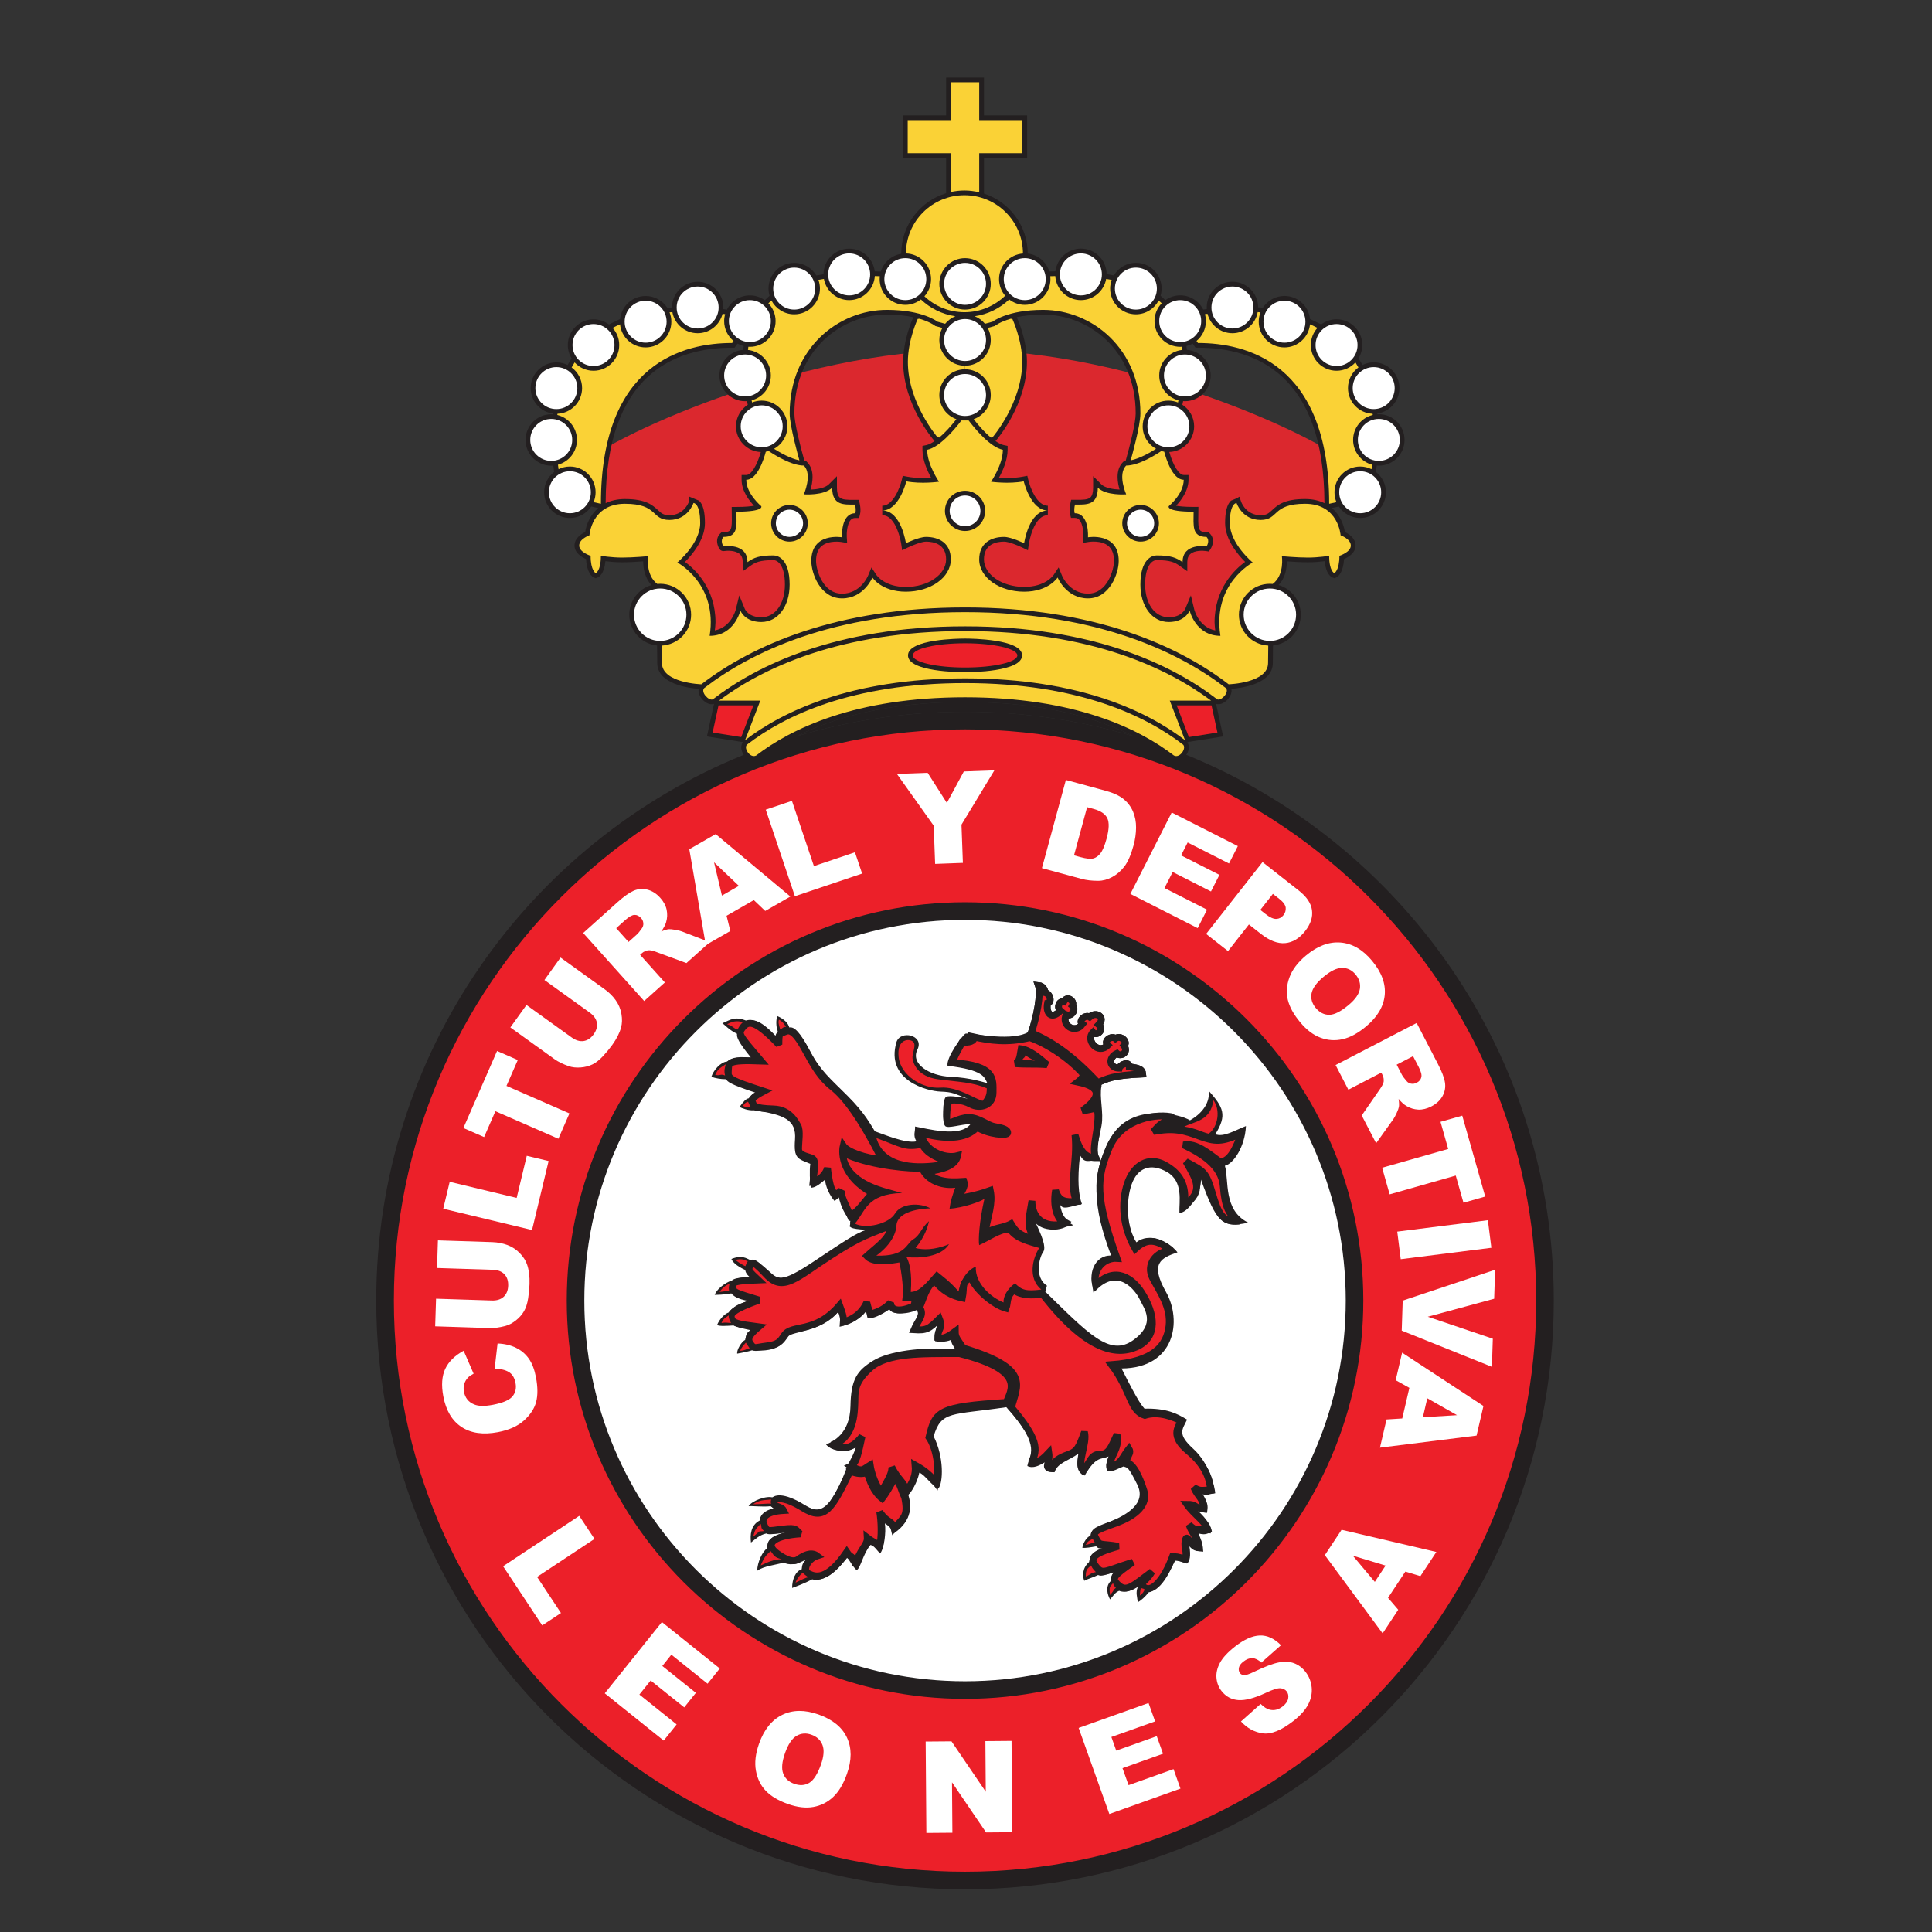 <?xml version="1.0" encoding="utf-8"?>
<!-- Generator: Adobe Illustrator 16.0.0, SVG Export Plug-In . SVG Version: 6.00 Build 0)  -->
<!DOCTYPE svg PUBLIC "-//W3C//DTD SVG 1.1//EN" "http://www.w3.org/Graphics/SVG/1.1/DTD/svg11.dtd">
<svg version="1.1" id="Layer_1" xmlns="http://www.w3.org/2000/svg" xmlns:xlink="http://www.w3.org/1999/xlink" x="0px" y="0px"
	 width="150px" height="150px" viewBox="0 0 150 150" enable-background="new 0 0 150 150" xml:space="preserve">
<rect x="0" y="0" width="150" height="150" fill="#333333" stroke="none"/>
<g>
	<path fill-rule="evenodd" clip-rule="evenodd" fill="#DB282E" d="M74.925,45.538l20.193,5.508l1.193-5.232l4.179-4.176l3.716-2.892
		l0.918-2.386c-2.294-2.295-16.98-9.18-30.199-9.18c-13.218,0-27.904,6.885-30.199,9.18l0.917,2.386l3.717,2.892l4.177,4.176
		l1.193,5.232L74.925,45.538L74.925,45.538z"/>
	<path fill-rule="evenodd" clip-rule="evenodd" fill="#231F20" d="M88.066,57.183c-2.887-1.444-7.111-2.68-13.142-2.68
		c-6.031,0-10.254,1.235-13.142,2.68c4.163-1.248,8.574-1.921,13.142-1.921C79.494,55.262,83.904,55.936,88.066,57.183
		L88.066,57.183z"/>
	<path fill-rule="evenodd" clip-rule="evenodd" fill="#231F20" d="M92.102,58.603c0.021-0.03,0.042-0.059,0.06-0.09
		c0.182-0.322,0.182-0.65,0.021-0.876l0.137-0.041l2.645-0.42l-0.55-2.529c0.354,0.121,0.75-0.132,0.986-0.445
		c0.182-0.242,0.248-0.499,0.203-0.721c0.73-0.054,3.218-0.357,3.218-2.008l0.012-1.143l0.002-0.215
		c1.211-0.123,2.158-1.148,2.158-2.39c0-1.09-0.73-2.012-1.728-2.304c0.546-0.563,0.646-1.348,0.648-1.84
		c0.421,0.032,1.081,0.074,1.631,0.074c0.514,0,0.981-0.046,1.304-0.086c0.089,0.982,0.483,1.22,0.614,1.27l0.144,0.056l0.141-0.065
		c0.135-0.062,0.541-0.349,0.601-1.423c0.341-0.151,0.898-0.484,0.898-1.052c0-0.566-0.521-0.902-0.829-1.052
		c-0.086-0.569-0.377-1.32-1.01-1.861l0.539-0.118c0.357,0.537,0.969,0.891,1.66,0.891c1.1,0,1.996-0.896,1.996-1.997
		c0-0.641-0.305-1.211-0.776-1.577l0.033-0.243l0.033-0.254c0.054,0.003,0.105,0.008,0.16,0.008c1.1,0,1.996-0.896,1.996-1.996
		s-0.896-1.997-1.996-1.997c-0.037,0-0.071,0.004-0.106,0.005l-0.008-0.059c0.965-0.139,1.711-0.97,1.711-1.974
		c0-1.101-0.896-1.997-1.996-1.997c-0.311,0-0.606,0.074-0.869,0.203l-0.308-0.517c0.183-0.302,0.29-0.654,0.29-1.032
		c0-1.101-0.896-1.997-1.996-1.997c-0.446,0-0.858,0.149-1.191,0.397l-0.87-0.419c-0.102-1.005-0.953-1.792-1.984-1.792
		c-0.704,0-1.323,0.367-1.679,0.918l-0.201-0.019l-0.164-0.014c-0.005-1.097-0.897-1.987-1.996-1.987
		c-1.101,0-1.996,0.896-1.996,1.996c0,0.043,0.002,0.085,0.006,0.126l-0.278,0.04c-0.328-0.655-1.004-1.106-1.785-1.106
		c-0.432,0-0.83,0.138-1.156,0.372l-0.371-0.342c0.054-0.178,0.081-0.365,0.081-0.559c0-1.101-0.896-1.997-1.996-1.997
		c-0.729,0-1.366,0.395-1.713,0.979l-0.56-0.098c-0.008-1.094-0.899-1.982-1.995-1.982c-1.021,0-1.865,0.771-1.982,1.761l-0.017,0
		l-0.454,0.013c-0.23-0.744-0.884-1.301-1.679-1.392v-0.009c-0.008-2.169-1.435-4.012-3.396-4.651c0-0.727,0-2.332,0-2.767
		c0.582,0,3.351,0,3.351,0V8.959c0,0-2.769,0-3.351,0c0-0.562,0-2.937,0-2.937h-0.367h-2.57c0,0,0,2.375,0,2.937
		c-0.582,0-3.35,0-3.35,0v3.305c0,0,2.768,0,3.35,0c0,0.434,0,2.018,0,2.736c-2.006,0.611-3.477,2.476-3.486,4.676l0,0.028
		c-0.753,0.122-1.367,0.666-1.588,1.381l-0.062-0.005l-0.408-0.011c-0.117-0.99-0.96-1.761-1.981-1.761
		c-1.095,0-1.987,0.888-1.996,1.982l-0.558,0.098c-0.349-0.584-0.986-0.979-1.714-0.979c-1.101,0-1.997,0.896-1.997,1.997
		c0,0.194,0.029,0.381,0.081,0.559l-0.369,0.342c-0.328-0.234-0.727-0.373-1.158-0.373c-0.786,0-1.465,0.458-1.791,1.12
		l-0.106-0.029l-0.167-0.024c0.002-0.042,0.006-0.083,0.006-0.126c0-1.1-0.896-1.996-1.996-1.996c-1.098,0-1.991,0.891-1.997,1.988
		l-0.364,0.032c-0.356-0.551-0.975-0.918-1.678-0.918c-1.031,0-1.883,0.787-1.986,1.792l-0.869,0.419
		c-0.333-0.249-0.744-0.398-1.191-0.398c-1.101,0-1.997,0.896-1.997,1.997c0,0.378,0.107,0.73,0.291,1.032l-0.308,0.517
		c-0.264-0.129-0.558-0.203-0.87-0.203c-1.101,0-1.997,0.896-1.997,1.997c0,1.003,0.747,1.835,1.713,1.974l-0.008,0.059
		c-0.035-0.001-0.07-0.005-0.107-0.005c-1.101,0-1.996,0.896-1.996,1.997s0.896,1.996,1.996,1.996c0.054,0,0.106-0.004,0.159-0.008
		L43,36.477l0.022,0.165c-0.471,0.366-0.775,0.936-0.775,1.577c0,1.101,0.896,1.997,1.997,1.997c0.691,0,1.302-0.354,1.66-0.891
		l0.54,0.118c-0.633,0.542-0.924,1.292-1.011,1.861c-0.31,0.15-0.829,0.486-0.829,1.052c0,0.568,0.558,0.9,0.899,1.052
		c0.059,1.074,0.466,1.362,0.599,1.423l0.141,0.065l0.145-0.056c0.131-0.05,0.525-0.287,0.614-1.27
		c0.323,0.04,0.79,0.086,1.304,0.086c0.549,0,1.208-0.042,1.63-0.074c0.002,0.492,0.104,1.277,0.647,1.84
		c-0.997,0.292-1.727,1.213-1.727,2.304c0,1.242,0.947,2.267,2.158,2.39l0.003,0.191l0.011,1.167c0,1.651,2.486,1.954,3.218,2.008
		c-0.044,0.222,0.022,0.479,0.204,0.721c0.235,0.314,0.631,0.566,0.985,0.445l-0.55,2.528l2.796,0.443
		c-0.174,0.225-0.18,0.563,0.006,0.893c0.018,0.031,0.039,0.06,0.06,0.09c-16.734,6.791-28.536,23.202-28.536,42.372
		c0,25.246,20.466,45.712,45.712,45.712c25.246,0,45.712-20.466,45.712-45.712C120.637,81.805,108.834,65.394,92.102,58.603
		L92.102,58.603z M74.925,54.503c6.03,0,10.255,1.235,13.142,2.68c-4.162-1.248-8.572-1.921-13.142-1.921
		c-4.568,0-8.979,0.673-13.142,1.921C64.67,55.739,68.894,54.503,74.925,54.503L74.925,54.503z M89.796,43.488
		c1.086,0,1.421,0.179,1.807,0.453l0.578,0.41v-0.709c0-0.288,0.08-0.495,0.245-0.635c0.337-0.288,0.979-0.261,1.197-0.227
		l0.232,0.037l0.131-0.196c0.158-0.237,0.351-0.793-0.053-1.198l-0.107-0.107h-0.152c-0.238,0-0.403-0.043-0.489-0.13
		c-0.165-0.17-0.159-0.624-0.149-1.104l0.008-0.729l-0.371,0.004c-0.726,0-1.134-0.049-1.363-0.095
		c0.385-0.404,0.965-1.152,0.965-2.016v-0.368h-0.368c-0.371,0-0.826-0.73-1.125-1.785c1.069-0.036,1.93-0.915,1.93-1.994
		c0-0.701-0.365-1.318-0.913-1.674l0.059-0.283c0.048,0.003,0.095,0.007,0.143,0.007c1.101,0,1.996-0.896,1.996-1.997
		c0-1.05-0.815-1.912-1.848-1.989l-0.034-0.298c0.17-0.043,0.331-0.105,0.481-0.188l0.223,0.317h0.191
		c4.474,0,9.804,2.096,9.82,12.071c-0.403-0.197-0.896-0.322-1.499-0.322c-1.636,0-2.151,0.479-2.565,0.863
		C98.501,39.853,98.342,40,97.873,40c-1.145,0-1.504-1.021-1.518-1.065l-0.127-0.371l-0.202,0.12l-0.453,0.188
		c-0.307,0.289-0.455,0.858-0.455,1.739c0,1.29,0.999,2.46,1.553,3.012c-0.779,0.569-2.371,2.056-2.371,4.688
		c0,0.2,0.031,0.421,0.051,0.634c-1.266-0.244-1.613-1.563-1.629-1.626l-0.264-1.096l-0.435,1.046
		c-0.012,0.026-0.282,0.655-1.28,0.655c-1.081,0-1.835-1.044-1.835-2.539C88.908,43.888,89.465,43.488,89.796,43.488L89.796,43.488z
		 M77.954,42.05c0.339,0,1.038,0.278,1.4,0.453l0.452,0.219l0.072-0.498C79.882,42.202,80.226,40,81.352,40v-0.734
		c-0.851,0-1.379-1.431-1.511-1.982l-0.081-0.342l-0.346,0.066c-0.648,0.125-1.366,0.111-1.854,0.079
		c0.29-0.526,0.67-1.37,0.67-2.167v-0.299l-0.293-0.061c-0.189-0.039-0.409-0.151-0.648-0.313l0.057-0.066
		c0.098-0.113,2.384-2.804,2.384-6.084c0-1.694-0.697-3.269-0.79-3.469c0.537-0.117,1.212-0.203,2.046-0.203
		c3.483,0,7.188,2.692,7.188,7.68c0,0.732-0.466,2.566-0.741,3.535l-0.037,0.136h-0.107l-0.108,0.107
		c-0.312,0.312-0.413,0.734-0.413,1.148c0,0.356,0.075,0.705,0.155,0.979c-0.488-0.02-1.123-0.111-1.426-0.414l-0.627-0.626v0.886
		c0,0.366-0.067,0.619-0.201,0.752c-0.2,0.2-0.623,0.198-1.069,0.196l-0.436-0.001l-0.061,0.292
		c-0.054,0.255-0.094,0.532-0.021,0.834l0.069,0.28h0.288c0.149,0,0.262,0.046,0.355,0.147c0.304,0.322,0.327,1.088,0.312,1.331
		l-0.03,0.463l0.458-0.077c0.01-0.002,0.959-0.157,1.521,0.318c0.289,0.244,0.436,0.633,0.436,1.156c0,0.651-0.497,2.54-2.019,2.54
		c-1.424,0-1.994-1.337-2.018-1.394l-0.264-0.639l-0.383,0.579c-0.026,0.038-0.636,0.933-2.294,0.933
		c-1.721,0-3.12-0.961-3.12-2.142C76.394,42.229,77.371,42.05,77.954,42.05L77.954,42.05z M68.867,24.426
		c0.833,0,1.508,0.086,2.044,0.203c-0.092,0.201-0.79,1.775-0.79,3.469c0,3.281,2.287,5.971,2.384,6.084l0.057,0.066
		c-0.24,0.163-0.46,0.274-0.649,0.313l-0.293,0.061v0.299c0,0.796,0.38,1.64,0.669,2.167c-0.487,0.032-1.205,0.046-1.854-0.079
		l-0.345-0.066l-0.082,0.342c-0.131,0.551-0.659,1.982-1.509,1.982V40c1.125,0,1.469,2.201,1.472,2.224l0.071,0.498l0.453-0.218
		c0.362-0.175,1.061-0.453,1.4-0.453c0.583,0,1.56,0.179,1.56,1.377c0,1.181-1.399,2.142-3.12,2.142
		c-1.658,0-2.267-0.895-2.292-0.933l-0.381-0.578l-0.268,0.638c-0.023,0.057-0.593,1.394-2.016,1.394c-1.522,0-2.02-1.889-2.02-2.54
		c0-0.523,0.147-0.912,0.436-1.156c0.562-0.475,1.511-0.319,1.52-0.317l0.458,0.078l-0.028-0.464
		c-0.016-0.243,0.007-1.008,0.31-1.331c0.094-0.101,0.207-0.147,0.356-0.147H66.7l0.069-0.281c0.073-0.302,0.033-0.579-0.021-0.834
		l-0.062-0.292l-0.433,0.001c-0.447,0.002-0.87,0.003-1.071-0.196c-0.134-0.133-0.202-0.387-0.202-0.752v-0.886l-0.626,0.626
		c-0.303,0.302-0.937,0.395-1.423,0.414c0.08-0.274,0.155-0.622,0.155-0.978c0-0.415-0.102-0.836-0.416-1.15l-0.107-0.107h-0.107
		l-0.039-0.136c-0.275-0.97-0.741-2.807-0.741-3.535C61.676,27.118,65.381,24.426,68.867,24.426L68.867,24.426z M57.395,46.227
		l-0.268,1.092c-0.015,0.062-0.363,1.382-1.628,1.626c0.02-0.213,0.052-0.434,0.052-0.633c0-2.632-1.593-4.119-2.371-4.688
		c0.553-0.551,1.551-1.722,1.551-3.012c0-0.881-0.149-1.45-0.456-1.739l-0.815-0.337l0.035,0.4C53.48,38.979,53.122,40,51.977,40
		c-0.469,0-0.628-0.148-0.891-0.392c-0.415-0.384-0.93-0.863-2.566-0.863c-0.603,0-1.094,0.125-1.498,0.321
		c0.017-9.974,5.347-12.07,9.821-12.07h0.191l0.223-0.317c0.15,0.083,0.313,0.145,0.484,0.188l-0.002,0.008l-0.035,0.29
		c-1.031,0.077-1.848,0.938-1.848,1.989c0,1.101,0.896,1.997,1.996,1.997c0.048,0,0.095-0.004,0.143-0.007l0.059,0.283
		c-0.548,0.357-0.913,0.974-0.913,1.674c0,1.079,0.86,1.958,1.929,1.994c-0.298,1.055-0.753,1.785-1.126,1.785h-0.367v0.368
		c0,0.864,0.58,1.612,0.965,2.016c-0.229,0.046-0.637,0.095-1.363,0.095h-0.371l0.008,0.725c0.001,0.103,0.003,0.204,0.003,0.302
		c0,0.359-0.023,0.668-0.155,0.803c-0.085,0.086-0.248,0.129-0.487,0.129c0,0-0.153,0-0.153,0l-0.108,0.107
		c-0.254,0.254-0.312,0.616-0.158,0.995c0.055,0.136,0.146,0.362,0.405,0.366h0.031l0.033-0.005
		c0.218-0.035,0.859-0.062,1.196,0.227c0.164,0.14,0.244,0.348,0.244,0.635v0.709l0.579-0.41c0.387-0.273,0.721-0.453,1.808-0.453
		c0.33,0,0.887,0.399,0.887,1.897c0,1.495-0.755,2.539-1.836,2.539c-0.998,0-1.269-0.629-1.28-0.655L57.395,46.227L57.395,46.227z
		 M74.925,130.531c-16.298,0-29.557-13.26-29.557-29.557c0-16.298,13.259-29.557,29.557-29.557s29.558,13.259,29.558,29.557
		C104.482,117.271,91.223,130.531,74.925,130.531L74.925,130.531z"/>
	
		<path fill-rule="evenodd" clip-rule="evenodd" fill="#EC2029" stroke="#231F20" stroke-width="0.53" stroke-miterlimit="2.613" d="
		M74.925,56.364c-24.598,0-44.61,20.013-44.61,44.61c0,24.599,20.012,44.61,44.61,44.61c24.599,0,44.611-20.012,44.611-44.61
		C119.536,76.377,99.523,56.364,74.925,56.364L74.925,56.364z M74.925,131.633c-16.905,0-30.658-13.753-30.658-30.658
		S58.02,70.316,74.925,70.316c16.905,0,30.658,13.753,30.658,30.659S91.83,131.633,74.925,131.633L74.925,131.633z"/>
	<path fill-rule="evenodd" clip-rule="evenodd" fill="#FFFFFF" d="M45.368,100.975c0,16.297,13.259,29.557,29.557,29.557
		s29.558-13.26,29.558-29.557c0-16.298-13.26-29.557-29.558-29.557S45.368,84.677,45.368,100.975L45.368,100.975z"/>
	<path fill-rule="evenodd" clip-rule="evenodd" fill="#FFFFFF" d="M38.404,106.265l0.227-1.957c0.553,0.022,1.033,0.137,1.438,0.338
		c0.406,0.199,0.736,0.481,0.991,0.844s0.441,0.851,0.556,1.463c0.14,0.745,0.144,1.371,0.012,1.884
		c-0.132,0.513-0.443,0.992-0.934,1.439c-0.491,0.448-1.169,0.751-2.034,0.915c-1.155,0.218-2.099,0.083-2.832-0.403
		c-0.733-0.484-1.203-1.277-1.41-2.378c-0.162-0.861-0.112-1.572,0.15-2.13c0.263-0.561,0.74-1.03,1.43-1.407l0.774,1.78
		c-0.2,0.106-0.343,0.203-0.429,0.294c-0.143,0.148-0.242,0.317-0.298,0.505c-0.056,0.189-0.065,0.388-0.025,0.6
		c0.09,0.479,0.356,0.811,0.797,0.99c0.329,0.14,0.806,0.148,1.432,0.031c0.774-0.147,1.284-0.361,1.528-0.646
		c0.244-0.285,0.327-0.635,0.248-1.053c-0.076-0.404-0.25-0.687-0.521-0.85C39.232,106.36,38.865,106.273,38.404,106.265
		L38.404,106.265z"/>
	<path fill-rule="evenodd" clip-rule="evenodd" fill="#FFFFFF" d="M33.931,98.447L34,96.302l4.226,0.136
		c0.419,0.015,0.812,0.091,1.181,0.23c0.368,0.141,0.687,0.352,0.957,0.635c0.271,0.283,0.458,0.577,0.56,0.881
		c0.144,0.422,0.208,0.928,0.188,1.515c-0.011,0.339-0.046,0.708-0.107,1.106c-0.062,0.4-0.168,0.731-0.32,0.995
		s-0.364,0.505-0.635,0.72c-0.271,0.214-0.548,0.359-0.832,0.433c-0.455,0.117-0.857,0.172-1.205,0.159l-4.226-0.136l0.068-2.144
		l4.329,0.139c0.387,0.014,0.693-0.082,0.917-0.286c0.224-0.205,0.343-0.495,0.354-0.868c0.012-0.372-0.086-0.666-0.293-0.885
		c-0.208-0.218-0.508-0.333-0.901-0.346L33.931,98.447L33.931,98.447z"/>
	<polygon fill-rule="evenodd" clip-rule="evenodd" fill="#FFFFFF" points="34.413,93.844 34.914,91.756 40.113,93.005 
		40.898,89.736 42.594,90.143 41.307,95.499 34.413,93.844 	"/>
	<polygon fill-rule="evenodd" clip-rule="evenodd" fill="#FFFFFF" points="35.977,87.579 38.592,81.597 40.2,82.3 39.322,84.308 
		44.211,86.446 43.352,88.411 38.463,86.274 37.585,88.282 35.977,87.579 	"/>
	<path fill-rule="evenodd" clip-rule="evenodd" fill="#FFFFFF" d="M42.269,76.088l1.252-1.742l3.433,2.467
		c0.34,0.245,0.624,0.526,0.852,0.849c0.227,0.321,0.375,0.675,0.441,1.062c0.066,0.385,0.058,0.731-0.026,1.043
		c-0.116,0.431-0.345,0.886-0.687,1.361c-0.198,0.276-0.434,0.561-0.707,0.859c-0.274,0.297-0.547,0.513-0.82,0.649
		c-0.273,0.134-0.583,0.215-0.928,0.242c-0.345,0.026-0.655-0.008-0.932-0.105c-0.444-0.156-0.807-0.334-1.09-0.537l-3.434-2.468
		l1.252-1.742l3.517,2.527c0.314,0.226,0.622,0.315,0.921,0.272c0.301-0.046,0.56-0.219,0.778-0.523
		c0.216-0.302,0.299-0.601,0.249-0.897c-0.051-0.297-0.237-0.56-0.556-0.789L42.269,76.088L42.269,76.088z"/>
	<path fill-rule="evenodd" clip-rule="evenodd" fill="#FFFFFF" d="M50.013,77.717l-4.735-5.279l2.666-2.392
		c0.495-0.443,0.912-0.738,1.25-0.887c0.339-0.148,0.693-0.177,1.063-0.087c0.37,0.091,0.706,0.304,1.007,0.64
		c0.263,0.293,0.427,0.601,0.494,0.923c0.068,0.322,0.053,0.646-0.043,0.971c-0.062,0.208-0.187,0.446-0.377,0.715
		c0.249-0.106,0.446-0.165,0.59-0.178c0.098-0.009,0.267,0.008,0.505,0.05c0.24,0.043,0.412,0.085,0.519,0.129l2.151,0.83
		l-1.809,1.622l-2.302-0.848c-0.296-0.112-0.514-0.161-0.654-0.148c-0.188,0.022-0.355,0.098-0.501,0.229l-0.141,0.126l1.923,2.145
		L50.013,77.717L50.013,77.717z M48.8,73.133l0.675-0.605c0.073-0.065,0.193-0.216,0.36-0.453c0.086-0.117,0.124-0.25,0.112-0.398
		c-0.012-0.149-0.069-0.281-0.172-0.395c-0.152-0.17-0.321-0.252-0.509-0.248s-0.427,0.138-0.72,0.399l-0.704,0.631L48.8,73.133
		L48.8,73.133z"/>
	<path fill-rule="evenodd" clip-rule="evenodd" fill="#FFFFFF" d="M58.526,69.884L56.41,71.1l0.292,1.183l-1.905,1.094l-1.28-7.442
		l2.047-1.175l5.799,4.847l-1.951,1.12L58.526,69.884L58.526,69.884z M57.365,68.779l-1.927-1.831l0.613,2.585L57.365,68.779
		L57.365,68.779z"/>
	<polygon fill-rule="evenodd" clip-rule="evenodd" fill="#FFFFFF" points="59.453,62.863 61.486,62.178 63.192,67.245 
		66.378,66.172 66.935,67.825 61.715,69.583 59.453,62.863 	"/>
	<polygon fill-rule="evenodd" clip-rule="evenodd" fill="#FFFFFF" points="69.635,60.087 72.021,60 73.514,62.337 74.832,59.896 
		77.204,59.809 74.649,64.027 74.758,66.994 72.603,67.074 72.493,64.106 69.635,60.087 	"/>
	<path fill-rule="evenodd" clip-rule="evenodd" fill="#FFFFFF" d="M82.754,60.556l3.082,0.837c0.608,0.165,1.076,0.383,1.403,0.652
		c0.328,0.27,0.572,0.595,0.732,0.976c0.159,0.381,0.236,0.794,0.232,1.241c-0.003,0.447-0.067,0.904-0.193,1.371
		c-0.2,0.731-0.437,1.276-0.708,1.635c-0.272,0.358-0.594,0.634-0.956,0.828c-0.363,0.194-0.725,0.291-1.081,0.291
		c-0.489,0.001-0.92-0.049-1.288-0.149l-3.083-0.837L82.754,60.556L82.754,60.556z M84.402,62.668l-1.016,3.743l0.511,0.138
		c0.435,0.118,0.757,0.153,0.968,0.105c0.209-0.049,0.4-0.18,0.571-0.396c0.17-0.216,0.331-0.599,0.479-1.146
		c0.197-0.726,0.215-1.254,0.056-1.585c-0.16-0.331-0.51-0.57-1.048-0.717L84.402,62.668L84.402,62.668z"/>
	<polygon fill-rule="evenodd" clip-rule="evenodd" fill="#FFFFFF" points="90.972,63.083 96.106,65.691 95.42,67.042 92.209,65.41 
		91.699,66.413 94.676,67.925 94.021,69.214 91.045,67.702 90.41,68.949 93.714,70.628 92.988,72.061 87.761,69.405 90.972,63.083 	
		"/>
	<path fill-rule="evenodd" clip-rule="evenodd" fill="#FFFFFF" d="M98.022,66.933l2.814,2.208c0.612,0.481,0.957,0.99,1.026,1.526
		c0.074,0.538-0.105,1.08-0.535,1.627c-0.443,0.564-0.956,0.874-1.537,0.93c-0.581,0.057-1.215-0.184-1.897-0.72l-0.927-0.728
		l-1.623,2.067l-1.698-1.332L98.022,66.933L98.022,66.933z M97.851,70.647l0.418,0.327c0.328,0.258,0.604,0.382,0.827,0.37
		c0.223-0.01,0.406-0.106,0.548-0.287c0.138-0.176,0.197-0.369,0.178-0.582c-0.021-0.212-0.189-0.443-0.507-0.693l-0.487-0.381
		L97.851,70.647L97.851,70.647z"/>
	<path fill-rule="evenodd" clip-rule="evenodd" fill="#FFFFFF" d="M101.396,74.186c0.89-0.743,1.785-1.079,2.685-1.007
		c0.902,0.073,1.717,0.542,2.44,1.41c0.744,0.89,1.074,1.778,0.99,2.666c-0.087,0.89-0.566,1.699-1.443,2.433
		c-0.638,0.533-1.247,0.865-1.831,0.994c-0.584,0.132-1.154,0.092-1.713-0.117c-0.558-0.207-1.087-0.607-1.58-1.201
		c-0.505-0.604-0.824-1.184-0.959-1.742c-0.134-0.559-0.092-1.137,0.127-1.736C100.33,75.284,100.757,74.719,101.396,74.186
		L101.396,74.186z M102.761,75.84c-0.55,0.459-0.859,0.891-0.933,1.293c-0.072,0.401,0.037,0.776,0.326,1.123
		c0.299,0.356,0.647,0.534,1.046,0.532c0.398,0,0.902-0.255,1.512-0.765c0.513-0.429,0.802-0.845,0.869-1.246
		c0.065-0.4-0.047-0.776-0.339-1.126c-0.28-0.334-0.624-0.503-1.033-0.504C103.798,75.145,103.317,75.376,102.761,75.84
		L102.761,75.84z"/>
	<path fill-rule="evenodd" clip-rule="evenodd" fill="#FFFFFF" d="M103.695,82.69l6.295-3.267l1.648,3.18
		c0.307,0.59,0.489,1.066,0.547,1.432c0.06,0.365-0.001,0.715-0.181,1.051s-0.471,0.606-0.871,0.815
		c-0.349,0.18-0.688,0.263-1.018,0.249c-0.329-0.018-0.639-0.111-0.929-0.286c-0.184-0.11-0.385-0.292-0.599-0.544
		c0.04,0.268,0.048,0.475,0.024,0.616c-0.016,0.099-0.073,0.257-0.173,0.478c-0.102,0.221-0.187,0.377-0.255,0.472l-1.34,1.874
		l-1.119-2.156l1.396-2.018c0.184-0.259,0.284-0.458,0.308-0.598c0.024-0.188-0.008-0.367-0.097-0.542l-0.089-0.168l-2.554,1.327
		L103.695,82.69L103.695,82.69z M108.438,82.66l0.417,0.805c0.045,0.088,0.161,0.241,0.349,0.463
		c0.091,0.112,0.211,0.183,0.356,0.208c0.146,0.024,0.289,0.003,0.427-0.069c0.201-0.104,0.323-0.248,0.365-0.432
		c0.045-0.183-0.024-0.448-0.207-0.797L109.71,82L108.438,82.66L108.438,82.66z"/>
	<polygon fill-rule="evenodd" clip-rule="evenodd" fill="#FFFFFF" points="113.529,86.619 115.312,92.9 113.624,93.379 
		113.025,91.27 107.894,92.729 107.308,90.663 112.438,89.206 111.841,87.098 113.529,86.619 	"/>
	<polygon fill-rule="evenodd" clip-rule="evenodd" fill="#FFFFFF" points="115.52,94.737 115.789,96.877 108.753,97.763 
		108.483,95.622 115.52,94.737 	"/>
	<polygon fill-rule="evenodd" clip-rule="evenodd" fill="#FFFFFF" points="116.08,98.586 116.007,100.835 110.854,102.231 
		115.902,103.939 115.831,106.121 108.83,103.309 108.906,100.98 116.08,98.586 	"/>
	<path fill-rule="evenodd" clip-rule="evenodd" fill="#FFFFFF" d="M108.87,110.13l0.554-2.377l-1.063-0.593l0.499-2.14l6.315,4.141
		l-0.535,2.298l-7.5,0.937l0.511-2.19L108.87,110.13L108.87,110.13z M110.472,110.035l2.651-0.161l-2.309-1.314L110.472,110.035
		L110.472,110.035z"/>
	<polygon fill-rule="evenodd" clip-rule="evenodd" fill="#FFFFFF" points="44.972,117.69 46.156,119.48 41.697,122.43 
		43.553,125.234 42.098,126.196 39.06,121.603 44.972,117.69 	"/>
	<polygon fill-rule="evenodd" clip-rule="evenodd" fill="#FFFFFF" points="51.389,125.937 55.883,129.54 54.936,130.722 
		52.124,128.468 51.422,129.346 54.027,131.433 53.123,132.562 50.517,130.474 49.642,131.566 52.534,133.884 51.529,135.138 
		46.954,131.47 51.389,125.937 	"/>
	<path fill-rule="evenodd" clip-rule="evenodd" fill="#FFFFFF" d="M58.933,135.375c0.387-1.092,0.987-1.836,1.8-2.234
		c0.813-0.396,1.752-0.406,2.819-0.027c1.092,0.388,1.828,0.984,2.206,1.793c0.379,0.809,0.378,1.751-0.004,2.828
		c-0.277,0.781-0.634,1.377-1.07,1.786c-0.436,0.408-0.947,0.666-1.534,0.771c-0.587,0.106-1.245,0.029-1.973-0.229
		c-0.741-0.264-1.311-0.6-1.71-1.012c-0.4-0.413-0.659-0.934-0.775-1.561C58.575,136.861,58.655,136.158,58.933,135.375
		L58.933,135.375z M60.951,136.104c-0.24,0.675-0.288,1.204-0.146,1.588c0.143,0.383,0.427,0.649,0.854,0.801
		c0.438,0.156,0.828,0.132,1.17-0.073c0.342-0.203,0.646-0.68,0.912-1.428c0.223-0.631,0.261-1.135,0.114-1.515
		c-0.147-0.379-0.435-0.646-0.864-0.797c-0.411-0.146-0.793-0.115-1.146,0.091C61.49,134.979,61.192,135.423,60.951,136.104
		L60.951,136.104z"/>
	<polygon fill-rule="evenodd" clip-rule="evenodd" fill="#FFFFFF" points="71.869,135.214 73.874,135.198 76.534,139.11 
		76.505,135.18 78.535,135.163 78.589,142.254 76.558,142.27 73.913,138.38 73.943,142.29 71.923,142.306 71.869,135.214 	"/>
	<polygon fill-rule="evenodd" clip-rule="evenodd" fill="#FFFFFF" points="83.746,134.157 89.172,132.222 89.682,133.649 
		86.287,134.859 86.664,135.918 89.81,134.797 90.296,136.158 87.15,137.279 87.621,138.599 91.112,137.354 91.65,138.867 
		86.129,140.838 83.746,134.157 	"/>
	<path fill-rule="evenodd" clip-rule="evenodd" fill="#FFFFFF" d="M96.348,133.654l1.528-1.36c0.243,0.239,0.474,0.388,0.69,0.442
		c0.354,0.089,0.693,0.006,1.019-0.247c0.244-0.19,0.386-0.396,0.428-0.614c0.041-0.218,0.002-0.403-0.117-0.557
		c-0.112-0.144-0.277-0.225-0.492-0.241c-0.214-0.016-0.59,0.103-1.122,0.354c-0.879,0.41-1.585,0.6-2.123,0.565
		c-0.539-0.035-0.982-0.27-1.321-0.707c-0.226-0.286-0.356-0.622-0.391-1.005c-0.036-0.383,0.053-0.775,0.268-1.18
		c0.214-0.4,0.606-0.826,1.178-1.272c0.702-0.548,1.34-0.832,1.917-0.854c0.575-0.021,1.125,0.231,1.647,0.757l-1.526,1.346
		c-0.239-0.221-0.473-0.333-0.699-0.343c-0.226-0.008-0.459,0.082-0.699,0.27c-0.197,0.153-0.312,0.312-0.346,0.475
		c-0.033,0.164-0.002,0.308,0.093,0.429c0.069,0.09,0.174,0.138,0.314,0.142c0.138,0.012,0.383-0.067,0.731-0.238
		c0.869-0.417,1.528-0.666,1.98-0.749c0.45-0.084,0.846-0.059,1.186,0.073c0.339,0.133,0.627,0.352,0.865,0.659
		c0.28,0.357,0.44,0.766,0.483,1.222c0.042,0.453-0.052,0.897-0.278,1.325c-0.229,0.431-0.608,0.853-1.14,1.269
		c-0.935,0.729-1.725,1.05-2.369,0.964C97.404,134.49,96.837,134.185,96.348,133.654L96.348,133.654z"/>
	<path fill-rule="evenodd" clip-rule="evenodd" fill="#FFFFFF" d="M109.112,122.018l-1.346,2.037l0.793,0.925l-1.211,1.834
		l-4.487-6.073l1.3-1.97l7.358,1.723l-1.239,1.877L109.112,122.018L109.112,122.018z M107.577,121.552l-2.544-0.77l1.708,2.034
		L107.577,121.552L107.577,121.552z"/>
	<path fill-rule="evenodd" clip-rule="evenodd" fill="#231F20" d="M95.101,90.508c0.669-0.149,1.559-1.485,1.634-3.082
		c-0.854,0.334-1.744,0.891-2.376,0.632c0.928-1.485,0.632-2.079-0.521-3.379c0.112,0.781-0.333,1.672-1.447,2.302
		c-0.741-0.481-4.603-1.447-6.162,1.375c-1.559,2.821-1.373,5.382,0.039,9.13c-1.263-0.075-1.932,1.485-1.263,2.785
		c1.781-1.932,3.154-0.074,3.489,0.631c0.334,0.705,1.298,1.855-0.521,3.154c-1.819,1.299-3.488-0.521-6.829-3.785
		c0.11-0.188,0-0.188,0.149-0.446c-1.04-0.668-0.559-2.264-0.335-2.561c0.221-0.296,0.186-0.78-0.521-2.266
		c0.669,0.67,2.302,0.632,2.746-0.148c-0.555-0.222-0.705-0.481-0.891-1.336c0.259,0.445,0.669,0.186,1.708-0.037
		c-0.262-0.706-0.37-1.854-0.147-3.785c0.334,0.594,0.556,0.481,1.446,0.333c-0.222-1.075,0.038-1.596,0.223-2.634
		c0.186-1.04-0.185-2.191,0-3.081c0,0-0.021-0.145,0.031-0.168c0.578-0.244,1.077-0.453,3.172-0.55l0.224-0.01l-0.022-0.222
		c-0.053-0.528-0.479-0.631-1.075-0.722c-0.057-0.144-0.179-0.242-0.345-0.262c-0.236-0.03-0.553,0.109-0.716,0.321
		c-0.172-0.026-0.303-0.098-0.331-0.226c-0.029-0.132,0.045-0.306,0.25-0.439c0.213,0.106,0.478,0.083,0.675-0.085
		c0.182-0.153,0.269-0.432,0.126-0.734c0.102-0.181,0.081-0.401-0.07-0.593c-0.188-0.232-0.531-0.348-0.837-0.216
		c-0.261-0.117-0.596-0.02-0.779,0.189c-0.136,0.152-0.166,0.333-0.103,0.497c-0.128,0.081-0.257,0.125-0.389,0.091
		c-0.197-0.053-0.375-0.239-0.432-0.452c-0.021-0.081-0.028-0.185,0.013-0.287c0.084,0.027,0.177,0.034,0.271,0.016
		c0.232-0.049,0.424-0.23,0.48-0.453c0.042-0.16,0.005-0.322-0.096-0.465c0.199-0.3,0.153-0.597-0.021-0.776
		c-0.221-0.23-0.631-0.278-0.987-0.028c-0.291-0.083-0.604,0.065-0.755,0.307c-0.096,0.153-0.104,0.313-0.045,0.449
		c-0.219,0.191-0.462,0.174-0.621,0.073c-0.166-0.103-0.274-0.304-0.219-0.547c0.232,0.008,0.448-0.114,0.575-0.343
		c0.128-0.232,0.112-0.487-0.016-0.665c0.021-0.124,0.009-0.254-0.064-0.374c-0.12-0.193-0.331-0.311-0.537-0.301
		c-0.099,0.004-0.263,0.05-0.398,0.226c-0.188,0.014-0.354,0.122-0.445,0.306c-0.091,0.188-0.082,0.402,0.008,0.581
		c-0.188,0.152-0.321,0.182-0.389,0.146c-0.101-0.053-0.164-0.272-0.131-0.561c0.137-0.083,0.217-0.234,0.217-0.427
		c0-0.261-0.163-0.56-0.424-0.686c-0.097-0.362-0.327-0.586-0.674-0.619l-0.333-0.033l0.111,0.313
		c0.192,0.546-0.146,2.379-0.557,3.535l-0.135,0.07c-1.447,0.705-4.58-0.064-4.787,0.073c-0.223,0.148-1.485,1.819-1.375,2.487
		c2.822,0.334,2.859,0.892,3.083,1.338c-0.261-0.037-1.226-0.41-2.859-0.483c-1.633-0.075-3.118-1.003-2.561-2.116
		c0.556-1.113-1.336-1.559-1.634-0.557c-0.854,2.969,2.413,3.786,3.416,3.822c1.001,0.039,1.04,0.15,2.116,0.559
		c-0.334-0.074-1.374-0.298-1.671-0.15c-0.297,0.15-0.297,2.043-0.074,2.265c0.223,0.224,1.225-0.147,1.968-0.147
		c-0.818,1.077-3.416,0.334-4.307,0.186c0.038,0.371-0.185,0.667,0.111,1.15c-0.854,0.186-2.561-0.557-3.229-0.779
		c-0.335-0.52-0.743-1.373-2.116-2.748c-1.373-1.372-2.116-1.967-2.895-3.45c-0.779-1.485-1.262-1.969-1.633-1.856
		c-0.074-0.335-0.408-0.669-0.929-0.892c-0.111,0.26-0.111,0.854,0.037,1.188c0,0-0.074,0.075-0.185,0.334
		c-1.336-1.41-1.819-1.224-2.227-1.15c-0.892-0.371-1.226-0.111-1.893,0.186c0.185,0.111,0.556,0.557,1.15,0.816
		c-0.074,0.224,0.075,0.632,1.077,1.856c-1.336-0.147-1.596,0.112-1.856,0.298c-0.52,0.035-1.076,0.704-1.225,1.188
		c0.334,0.111,0.706,0.186,1.151,0.186c0.074,0.186,0.333,0.408,2.264,1.039c-0.148,0.075-0.334,0.224-0.521,0.445
		c-0.222,0.038-0.408,0.26-0.705,0.668c0.186,0.112,0.705,0.298,1.113,0.261c2.375,0.333,3.304,0.743,3.192,2.264
		c-0.111,1.522,0.223,1.485,1.188,1.893c-0.074,0.521-0.037,1.374,0.037,1.855c0.297,0,0.594-0.184,1.114-0.631
		c0,0.447,0.334,1.226,0.742,1.671c0.112-0.148,0.222-0.148,0.334-0.298c0.111,0.706,0.519,1.412,0.89,1.856
		c-0.074,0.037,0.039,0.149-0.074,0.409c0.148,0.038-0.037,0.187,1.299,0.26c-0.779,0.26-1.559,0.78-4.12,2.487
		c-2.562,1.706-2.748,1.337-3.49,0.669c-0.742-0.669-1.077-0.855-1.41-0.817c-0.26-0.111-0.631-0.41-1.448-0.075
		c0.074,0.186,0.334,0.519,1.076,0.854c0,0,0,0.299,0.408,0.595c-0.63-0.074-1.15,0.074-1.373,0.223
		c-0.26,0-1.151,0.483-1.411,1.113c0.223,0,0.631,0,1.3-0.111c0.111,0.148,0.408,0.446,1.374,0.594
		c-1.077,0.223-1.374,0.668-1.596,0.892c-0.26,0.075-0.668,0.446-0.891,0.965c0.186,0.112,0.706,0.073,1.299,0.037
		c0.149,0.111,0.631,0.224,1.336,0.372c-0.371,0.147-0.371,0.408-0.445,0.743c-0.297,0.146-0.668,0.777-0.631,1.075
		c0.372-0.075,0.817-0.148,1.151-0.26c2.116,0.185,2.524-0.669,2.821-1.077c0.297-0.407,2.561-0.334,3.86-1.893
		c0.186,0.296,0.186,0.594,0.186,1.114c0.557-0.075,1.521-0.521,2.004-1.188c0.074,0.11,0.074,0.295,0.148,0.557
		c0.371,0.037,0.966-0.225,1.671-0.708c0.074,0.41,1.299,0.446,2.078,0.075c0.409,0.298-0.371,1.337-0.408,1.708
		c0.854,0.186,1.151,0,2.042-0.595c-0.148,0.336-0.185,0.929-0.185,1.301c0.185,0.036,0.779,0.11,1.262-0.11
		c-0.037,0.258,0.148,0.443,0.297,0.74c-2.598-0.222-5.197,0.149-6.385,0.891c-1.188,0.742-1.707,1.373-1.745,3.527
		c-0.036,2.152-1.373,2.746-1.893,2.97c0.446,0.557,1.634,0.631,2.302,0.223c-0.149,0.667-0.891,1.708-0.742,1.708
		c-1.56,4.082-2.451,3.192-3.638,2.598c-1.188-0.594-1.708-0.558-2.042-0.407c-0.483-0.187-1.67,0.258-1.894,0.668
		c0.223-0.038,1.077,0.074,1.708,0c0.186,0.11,0.148,0.147,0.371,0.223c-0.371,0.036-1.113,0.408-1.225,0.892
		c-0.706,0.369-0.742,1.148-0.668,1.707c0.334-0.261,0.668-0.595,1.188-0.705c0.186,0.073,0.186,0.11,1.596-0.075
		c-1.559,0.297-1.522,0.854-1.522,1.224c-0.371,0.225-0.779,1.114-0.779,1.745c0.52-0.37,1.411-0.443,2.042-0.631
		c0.408,0.188,0.928,0.223,1.782-0.259c-0.334,0.297-0.334,0.481-0.372,0.778c-0.482,0.149-0.742,0.78-0.742,1.447
		c0.297-0.108,0.928-0.334,1.559-0.667c0.595,0.148,1.411-0.073,2.71-1.671c0.223,0.186,0.297,0.521,0.742,0.966
		c0.333-0.224,0.482-1.263,1.076-1.968c0.297,0.075,0.483,0.408,0.743,0.669c0.296-0.335,0.482-1.634,0.371-2.339
		c0.297,0.185,0.445,0.37,0.742,0.741c1.448-1.001,1.299-2.227,1.077-2.969c0.222-0.148,0.705-0.967,0.854-1.707
		c0.408,0.111,0.965,1.038,1.484,1.224c0.371-0.445,0.446-2.448-0.371-4.046c0.593-2.004,1.373-1.633,5.641-2.265
		c2.822,3.083,1.745,3.75,1.634,4.566c0.445,0.224,0.929-0.036,1.374-0.297c-0.075,0.595,0,0.78,0.741,0.78
		c0.224-0.743,1.114-0.892,1.854-1.448c-0.146,0.742-0.182,1.485,0.483,1.707c0.892-1.559,1.3-1.224,1.857-1.485
		c-0.074,0.298-0.334,0.707-0.074,1.151c0.482,0.037,0.815-0.223,1.225-0.371c0.334,0.111,0.371,0,1.076,1.411
		c0.705,1.41-0.705,2.302-2.153,2.895c-1.445,0.594-1.445,0.78-1.484,1.076c-0.222,0.038-0.557,0.483-0.63,0.93
		c0.223,0.035,0.669-0.038,1.075-0.113c0.186,0.187,0.186,0.148,0.632,0.187c-1.038,0.187-1.113,0.742-1.188,1.039
		c-0.519,0.445-0.519,1.075-0.37,1.448c0.37-0.185,0.594-0.222,1.075-0.446c0.187,0.073,0.26,0.112,1.264-0.222
		c-0.187,0.148-0.26,0.295-0.26,0.668c-0.483,0.447-0.261,1.114-0.075,1.447c0.26-0.298,0.372-0.519,0.704-0.668
		c0.261,0.111,0.706,0.149,1.448-0.298c-0.186,0.447-0.037,0.781,0,1.188c0.262-0.146,0.557-0.406,0.854-0.778
		c0.224,0,1.077-0.481,2.042-2.451c0.259,0,0.445,0.076,0.929,0.224c0.222-0.187,0.297-0.595,0.186-1.337
		c0.259,0.298,0.483,0.408,1.002,0.373c0.075-0.335-0.035-0.781-0.297-1.373c0.445,0.11,0.63,0.073,1.039-0.15
		c-0.037-0.37-0.446-1.039-1.077-1.596c0.188,0.038,0.3,0.112,0.706,0.075c0.037-0.335,0.148-0.559-0.335-1.373
		c0.372,0.146,0.297,0,0.966-0.076c-0.037-0.518-0.445-2.3-1.707-3.452c-1.263-1.15-0.854-1.483-0.482-2.263
		c-0.78-0.483-1.596-0.892-3.306-0.854c-0.184-0.223-0.443-0.445-1.779-3.118c4.156-0.036,4.713-3.711,3.45-5.938
		c-1.261-2.229-0.407-2.636,0.892-3.081c-0.705-0.892-2.228-1.559-3.191-0.779c-0.779-1.188-0.817-3.231-0.373-4.491
		c0.446-1.263,1.449-1.708,2.749-0.966c1.299,0.742,0.927,2.339,0.964,3.155c0.558,0.11,1.707-1.411,1.672-2.562
		c1.224,3.34,1.632,3.787,3.673,3.34C94.953,93.959,95.435,91.659,95.101,90.508L95.101,90.508z"/>
	<path fill-rule="evenodd" clip-rule="evenodd" fill="#EC2029" d="M76.289,85.468c-0.536-0.108-1.938-1.132-3.286-1.024
		c-1.347,0.106-3.072-0.916-3.233-2.373c-0.163-1.453,0.862-1.453,1.131-1.185c0.27,0.27-0.108,0.916-0.054,1.293
		c0.054,0.378,0.378,1.401,1.994,1.618c1.618,0.213,2.642,0.213,3.773,0.7C76.614,85.036,76.507,85.144,76.289,85.468L76.289,85.468
		z"/>
	<path fill-rule="evenodd" clip-rule="evenodd" fill="#EC2029" d="M80.683,96.89c-0.504,0.782-0.912,2.341,0.163,3.231
		c-1.187,0.149-1.521,0.037-2.04-0.481c-0.594,0.406-0.928,1.038-0.891,1.483c-0.929-0.37-2.228-1.448-2.152-2.784
		c-0.817,0.333-1.263,1.336-1.337,1.932c-0.705-0.816-1.262-1.189-1.708-1.561c-0.854,0.965-1.3,1.561-2.004,1.598
		c0.112-1.521-0.111-2.304-0.334-2.71c0.965,0.111,2.709,0,3.304-1.003c-1.151,0.482-2.079,0.445-2.599,0.299
		c0.742-0.892,0.964-1.709,1.039-2.081c-0.631,0.558-0.668,1.077-1.225,1.412c-0.557,0.334-0.557,1.336-2.858,1.261
		c1.002-0.742,1.522-1.596,1.559-2.338c0.037-0.743,0.929-1.263,2.636-1.336c-0.817-0.447-2.265-0.409-2.747,0.408
		c-0.482,0.815-2.301,1.224-3.118,0.778c0.817-0.889,0.854-2.301,3.676-2.374c-1.448-0.41-3.75-0.818-4.343-2.711
		c2.042,0.891,5.233,1.115,5.715,1.04c0.595,1.113,1.931,1.374,2.748,1.261c-0.222,0.595-0.372,1.04-0.445,1.634
		c1.039-0.073,2.448-0.557,2.709-0.779c-0.409,1.781-0.482,3.229-0.409,3.602c0.781-0.333,1.633-0.967,2.265-0.967
		C78.842,96.41,79.778,96.627,80.683,96.89L80.683,96.89z"/>
	<path fill-rule="evenodd" clip-rule="evenodd" fill="#EC2029" d="M72.904,90.21c-1.374,0.186-4.195,0.408-4.863-1.854
		c1.893,0.704,2.189,1.003,3.415,0.777C71.752,89.616,72.273,89.951,72.904,90.21L72.904,90.21z"/>
	
		<path fill-rule="evenodd" clip-rule="evenodd" fill="#EC2029" stroke="#231F20" stroke-width="0.53" stroke-miterlimit="2.613" d="
		M68.479,90.026c-1.327-0.103-2.703-0.613-3.009-1.073c-0.153,0.665-0.051,2.398,2.244,3.674c-0.816,0.968-0.969,1.273-1.683,1.784
		c-0.306-0.765-0.765-1.53-0.714-1.988c-0.46,0.458-0.816,0.458-1.071-1.735c-0.204,0.664-0.815,1.021-1.122,1.072
		c0.051-0.562,0.255-1.582,0-1.786c-0.255-0.202-1.122-0.202-1.122-0.764s0.153-1.429-0.051-1.785
		c-0.204-0.357-0.662-1.287-1.886-1.326c-1.582-0.05-1.53-0.255-1.632-0.509c-0.103-0.256,0-0.408,0.867-0.868
		c-2.651-0.866-2.805-0.968-2.753-1.58c0.051-0.611-0.153-0.868,2.549-0.765c-1.682-1.99-1.835-2.092-1.428-2.601
		c0.408-0.511,0.917-0.663,2.805,1.325c0-0.918,0.05-0.816,0.408-0.97c0.357-0.152,0.714-0.305,1.632,1.377
		c0.671,1.232,1.173,2.142,2.142,2.907S66.847,86.813,68.479,90.026L68.479,90.026z"/>
	<path fill-rule="evenodd" clip-rule="evenodd" fill="#EC2029" d="M57.261,79.929c-0.357-0.102-0.306-0.255-0.815-0.408
		c0.561-0.306,0.917-0.255,1.223-0.152C57.464,79.573,57.464,79.573,57.261,79.929L57.261,79.929z"/>
	<path fill-rule="evenodd" clip-rule="evenodd" fill="#EC2029" d="M61.034,79.724c-0.255,0-0.255,0.104-0.458,0.205
		c-0.153-0.51-0.153-0.561-0.102-0.764C60.778,79.317,60.881,79.521,61.034,79.724L61.034,79.724z"/>
	<path fill-rule="evenodd" clip-rule="evenodd" fill="#EC2029" d="M56.343,82.631c-0.561,0.357-0.612,0.407-0.815,0.816
		c0.356,0.103,0.408-0.103,0.765,0.052C56.189,83.09,56.292,82.887,56.343,82.631L56.343,82.631z"/>
	<path fill-rule="evenodd" clip-rule="evenodd" fill="#EC2029" d="M58.076,85.538c-0.306,0.102-0.204,0.152-0.408,0.306
		c0.204,0.153,0.612,0.104,0.612,0.104S58.229,85.844,58.076,85.538L58.076,85.538z"/>
	
		<path fill-rule="evenodd" clip-rule="evenodd" fill="#EC2029" stroke="#231F20" stroke-width="0.53" stroke-miterlimit="2.613" d="
		M69.117,95.147c-1.782,0.779-2.042,0.667-4.64,2.338s-3.675,2.896-4.974,1.485s-1.131-0.799-1.262-0.667
		c-0.259,0.259,0,0.482,0.631,1.075c-1.93,0.075-1.967,0.149-1.967,0.558c0,0.406,0.223,0.444,2.041,1.002
		c-2.041,0.741-2.264,1.04-2.153,1.411c0.112,0.369,0.409,0.444,2.117,0.667c-0.742,0.631-0.928,0.929-0.631,1.337
		c0.297,0.407,0.334,0.259,1.225,0.148c0.89-0.111,1.057-0.322,1.374-0.816c0.594-0.929,2.375-0.075,4.306-2.339
		c0.186,0.52,0.334,0.854,0.297,1.299c1.113-0.334,1.559-0.966,1.818-1.522c0.149,0.631,0.186,0.557,0.26,0.892
		c0.594-0.111,1.261-0.481,1.596-0.892c-0.037,0.594,0.631,0.818,1.819,0.26c0.037-0.26,0.074-0.519,0.149-0.705
		c-0.483,0.148-0.594,0.075-0.78,0.075c0.111-0.854-0.185-2.674-0.334-3.044c-1.077,0.222-2.228,0.334-2.71-0.187
		C68.152,96.743,69.266,96.037,69.117,95.147L69.117,95.147z"/>
	<path fill-rule="evenodd" clip-rule="evenodd" fill="#EC2029" d="M58.056,97.931c-0.334-0.148-0.483-0.222-0.965-0.11
		c0.334,0.259,0.668,0.443,0.78,0.483C57.944,98.154,57.944,98.079,58.056,97.931L58.056,97.931z"/>
	<path fill-rule="evenodd" clip-rule="evenodd" fill="#EC2029" d="M56.645,99.675c-0.482,0.187-0.631,0.446-0.779,0.633
		c0.408-0.037,0.408-0.075,0.742-0.075C56.571,100.01,56.571,99.937,56.645,99.675L56.645,99.675z"/>
	<path fill-rule="evenodd" clip-rule="evenodd" fill="#EC2029" d="M56.571,102.125c-0.26,0.225-0.409,0.225-0.557,0.594
		c0.372-0.073,0.52,0,0.742,0C56.645,102.497,56.571,102.35,56.571,102.125L56.571,102.125z"/>
	<path fill-rule="evenodd" clip-rule="evenodd" fill="#EC2029" d="M57.907,104.241c-0.223,0.261-0.334,0.371-0.446,0.632
		c0.371,0,0.557-0.186,0.743-0.186C58.092,104.539,58.019,104.391,57.907,104.241L57.907,104.241z"/>
	
		<path fill-rule="evenodd" clip-rule="evenodd" fill="#EC2029" stroke="#231F20" stroke-width="0.53" stroke-miterlimit="2.613" d="
		M74.5,105.096c-2.932,0-5.605-0.075-6.941,1.114c-1.337,1.188-1.15,1.929-1.188,2.709c-0.037,0.78-0.037,2.784-1.781,3.266
		c0.817,0.334,1.485,0.408,2.339-0.668c-0.26,1.188-0.409,2.079-0.854,2.302c0.891,0.521,0.927,0.261,1.484-0.075
		c0.186,1.188,0.706,1.857,0.817,2.154c0.556-0.966,0.928-1.559,0.853-2.004c0.52,1.038,0.965,1.112,1.151,1.892
		c0.52-0.779,0.743-1.261,0.668-2.042c0.742,0.408,1.263,0.854,1.634,1.374c0.296-1.075,0-2.709-0.557-3.525
		c0.483-2.042,0.742-2.376,6.013-2.711C78.434,107.953,79.771,106.432,74.5,105.096L74.5,105.096z"/>
	
		<path fill-rule="evenodd" clip-rule="evenodd" fill="#EC2029" stroke="#231F20" stroke-width="0.53" stroke-miterlimit="2.613" d="
		M66,114.227c-1.411,2.932-1.967,3.898-3.638,2.858c-1.67-1.039-2.265-0.704-2.301-0.521c-0.037,0.483,0.594,0.335,0.78,0.707
		c-1.336,0.074-1.783,0.556-1.522,1.113c0.26,0.557,0.26,0.482,1.448,0.334c1.188-0.148,0.964,0.073,1.374,0.371
		c-1.746,0.11-3.007,0.669-1.746,1.559c1.263,0.891,1.56,0.409,1.746,0.297c0.186-0.111,0.816-0.519,1.298-0.149
		c-0.705,0.225-1.188,1.115-0.668,1.375c0.52,0.259,1.411,0.594,2.97-1.671c0.371,0.558,0.409,0.112,0.706,1.004
		c0.186-1.077,0.928-1.523,0.891-2.117c0.521,0.407,0.706,0.334,0.929,0.742c0.222-0.779,0.148-2.077,0.036-2.746
		c0.594,0.891,0.966,0.631,1.114,1.261c0.78-0.854,1.114-0.929,0.816-2.412c-0.26-0.482-0.333-1.114-0.779-1.521
		c-0.297,0.666-0.742,1.335-0.965,1.632c-0.668-0.519-1.002-1.449-1.151-2.004C66.853,114.45,66.63,114.45,66,114.227L66,114.227z"
		/>
	<path fill-rule="evenodd" clip-rule="evenodd" fill="#EC2029" d="M59.874,116.418c-0.631,0.073-0.817,0-1.41,0.37
		c0.705,0,1.076-0.075,1.41-0.038C59.801,116.64,59.874,116.454,59.874,116.418L59.874,116.418z"/>
	<path fill-rule="evenodd" clip-rule="evenodd" fill="#EC2029" d="M59.057,118.311c-0.556,0.557-0.407,0.52-0.593,1.002
		c0.705-0.558,0.297-0.371,0.854-0.445C59.021,118.606,59.169,118.57,59.057,118.311L59.057,118.311z"/>
	<path fill-rule="evenodd" clip-rule="evenodd" fill="#EC2029" d="M59.837,120.427c-0.482,0.407-0.557,0.631-0.78,1.112
		c0.595-0.26,1.003-0.481,1.634-0.481C60.135,120.909,60.135,120.834,59.837,120.427L59.837,120.427z"/>
	<path fill-rule="evenodd" clip-rule="evenodd" fill="#EC2029" d="M62.325,122.096c-0.26,0.222-0.482,0.521-0.557,0.779
		c0.482-0.221,0.779-0.408,1.001-0.408C62.584,122.317,62.473,122.281,62.325,122.096L62.325,122.096z"/>
	
		<path fill-rule="evenodd" clip-rule="evenodd" fill="#EC2029" stroke="#231F20" stroke-width="0.53" stroke-miterlimit="2.613" d="
		M80.936,100.474c3.385,4.371,5.713,4.806,7.299,4.103c1.671-0.743,1.494-2.543,0.372-4.269c-0.643-0.986-2.006-2.112-3.546-0.512
		c-0.247-1.355,0.739-2.155,1.662-2.094c-1.724-4.866-1.602-6.158-0.617-8.56c0.986-2.402,3.881-2.711,4.989-2.402
		c-1.048,0.555-0.986,0.493-1.54,1.109c1.601-0.309,2.401-0.062,3.572,0.369c1.169,0.431,1.785,0.492,3.262-0.246
		c-0.431,1.17-0.857,2.177-1.659,2.237c-0.923-0.677-1.85-1.499-2.833-1.314c1.415,0.679,2.954,1.601,3.076,3.203
		c0.124,1.601,0.432,2.277,1.232,2.709c-1.293,0.123-1.602-0.556-2.092-2.217c-0.494-1.663-0.678-1.663-2.032-2.402
		c0.799,1.418,1.414,2.279-0.125,3.387c0.186-1.539-0.307-2.462-1.54-3.139c-1.229-0.679-2.401,0-2.894,1.476
		c-0.492,1.479-0.369,3.326,0.617,5.05c0.86-0.801,1.6-0.801,2.771,0.123c-1.171,0.062-1.972,1.11-1.416,2.156
		c0.553,1.047,1.448,2.26,1.265,3.739c-0.186,1.478-1.142,2.727-4.468,2.973c1.54,2.032,1.418,3.572,2.586,3.941
		c1.109-0.369,2.342,0.185,2.833,0.431c-0.247,0.493-0.862,1.17,0.554,2.341c1.417,1.17,1.663,2.277,1.727,3.017
		c-0.74,0-0.74,0.124-1.295-0.184c0.309,0.737,0.74,0.8,0.74,1.661c-0.801-0.123-0.493-0.369-1.294-0.369
		c0.554,0.801,1.602,1.478,1.602,1.972c-0.863-0.062-0.801,0.185-1.418-0.37c0.186,0.616,0.739,1.107,0.802,1.785
		c-0.679-0.061-0.985-1.23-1.109-0.554c-0.121,0.677,0.246,0.861-0.062,1.416c-0.493-0.186-0.677-0.186-0.923-0.186
		c-0.677,1.849-1.602,2.771-2.156,2.403c-0.554-0.371,0.123-0.431,0.555-1.232c-1.478,1.108-1.97,1.601-2.586,1.047
		c-0.616-0.553-0.369-0.739,1.108-1.785c-2.154,0.677-2.34,0.984-2.833,0.369c-0.491-0.616-0.491-0.984,1.725-1.603
		c-1.417-0.245-1.417,0-1.725-0.554c-0.308-0.553-0.245-0.613,1.479-1.231c1.723-0.615,2.522-1.538,2.217-2.524
		c-0.31-0.984-0.803-2.154-1.418-2.217c0.247-0.677,0.432-0.739,0.247-1.048c-0.493,0.618-0.555,1.172-1.478,1.418
		c-0.063-0.8,0.801-1.354,0.554-2.525c-0.493,1.048-0.617,1.539-1.354,1.539c-0.738,0-0.738,0.74-1.294,1.233
		c-0.492-0.555,0.37-2.094,0.123-2.956c-0.43,1.17-0.554,1.478-1.23,1.723c-0.678,0.246-1.17,0.493-1.354,1.108
		c-0.616-0.061-0.063-0.43-0.185-1.231c-0.801,0.863-0.924,0.616-1.354,0.739c0.553-0.984,0.492-1.846-1.542-4.248
		c0.432-1.726,1.542-3.018-3.755-4.62c-0.43-0.677-0.615-0.799-0.615-1.291c-0.739,0.554-0.986,0.554-1.354,0.492
		c0-0.739,0.43-0.679,0.123-1.479c-0.801,0.8-0.986,0.924-1.971,0.861c0.307-0.738,0.861-1.17,0.431-1.725
		c0.308-0.677,0.493-1.6,1.17-2.091c0.616,0.798,1.293,1.167,2.155,1.354c0.184-0.925-0.123-1.17,0.678-1.602
		c0.307,0.925,1.785,2.156,2.709,2.402c0.185-0.493,0-0.925,0.616-1.417C79.271,100.595,80.135,100.595,80.936,100.474
		L80.936,100.474z"/>
	<path fill-rule="evenodd" clip-rule="evenodd" fill="#EC2029" d="M88.828,123.507c-0.111,0.187-0.111,0.187-0.334,0.37
		c0.037-0.221,0-0.184,0.074-0.594C88.717,123.358,88.938,123.322,88.828,123.507L88.828,123.507z"/>
	<path fill-rule="evenodd" clip-rule="evenodd" fill="#EC2029" d="M86.416,122.913c-0.224,0.262-0.335,0.262-0.224,0.929
		c0.335-0.41,0.26-0.445,0.445-0.559C86.489,123.1,86.489,123.137,86.416,122.913L86.416,122.913z"/>
	<path fill-rule="evenodd" clip-rule="evenodd" fill="#EC2029" d="M84.709,121.539c-0.299,0.259-0.41,0.334-0.41,0.854
		c0.335-0.112,0.41-0.298,0.78-0.334C84.894,121.836,84.817,121.798,84.709,121.539L84.709,121.539z"/>
	<path fill-rule="evenodd" clip-rule="evenodd" fill="#EC2029" d="M84.855,119.462c-0.445,0.222-0.445,0.297-0.557,0.481
		c0.296-0.037,0.335-0.149,0.706-0.149C84.932,119.572,84.894,119.684,84.855,119.462L84.855,119.462z"/>
	<path fill-rule="evenodd" clip-rule="evenodd" fill="#EC2029" d="M79.622,81.896c-0.037,0.223-0.148,0.223-0.26,0.372
		c0.408,0,0.854,0.073,1.004,0.11C79.919,82.118,79.808,82.118,79.622,81.896L79.622,81.896z"/>
	
		<path fill-rule="evenodd" clip-rule="evenodd" fill="#EC2029" stroke="#231F20" stroke-width="0.53" stroke-miterlimit="2.613" d="
		M73.973,82.503c0.054-0.433,0.593-1.294,0.755-1.617c0.431,0.107,1.025-0.056,0.862-0.379c1.24,0.271,2.588,0.486,4.367,0.055
		c1.939,0.7,3.665,2.209,4.203,2.911c-0.215,0.269-0.269,0.377-0.484,0.537c0.755,0.163,2.587,0.596,0.376,2.211
		c0.863,0,1.24-0.592,1.188,0.647c-0.055,1.241-0.487,2.371-0.163,3.019c-0.808,0-1.239-0.485-1.616-1.777
		c0.216,2.155-0.485,3.771,0.108,5.172c-0.863,0.056-1.349,0-1.619-0.86c-0.215,1.241,0.11,2.21,0.7,2.587
		c-1.669,0.377-2.532-0.484-2.532-1.779c-0.269,1.563-0.43,2.049,0.27,3.02c-1.456-0.379-1.616-0.809-1.886-1.24
		c-0.7,0.377-1.402,0.27-2.05,0.809c0.271-1.509,0.647-2.372,0.432-3.396c-1.347,0.485-1.993,0.485-2.479,0.647
		c0.162-0.54,0.593-0.863,0.432-1.348c-1.456,0.107-2.264-0.055-2.857-0.756c1.186-0.163,2.21-0.432,2.372-1.239
		c-1.025,0.269-2.641-0.378-2.857-1.778c1.779,0.539,3.503,0.539,4.366-0.431c0.808,0.537,2.373,0.7,2.373,0.431
		c0-0.271-0.432-0.379-1.025-0.485c-0.593-0.109-1.187-0.702-1.995-0.702s-1.562,0.593-1.67,0.379c-0.107-0.216,0-1.563,0.162-1.671
		c0.162-0.108,0.971-0.108,1.671,0.271c0.701,0.375,1.724,0.107,1.724-0.918C77.099,83.797,77.314,82.718,73.973,82.503
		L73.973,82.503z M81.286,82.66c-0.617-0.542-1.388-1.159-2.006-1.235c-0.077,0.386-0.077,1.003-0.464,1.157
		C79.82,82.66,80.285,82.582,81.286,82.66L81.286,82.66z"/>
	
		<path fill-rule="evenodd" clip-rule="evenodd" fill="#EC2029" stroke="#231F20" stroke-width="0.53" stroke-miterlimit="2.613" d="
		M80.067,80.188c0.408-1.151,0.778-3.044,0.557-3.675c0.372,0.037,0.483,0.334,0.521,0.556c0.37,0.075,0.557,0.742,0.185,0.817
		c-0.149,0.741,0.261,1.337,1.003,0.594c-0.298-0.261-0.112-0.779,0.26-0.706c0.26-0.519,0.854-0.036,0.668,0.298
		c0.299,0.223,0,0.892-0.481,0.706c-0.409,0.816,0.668,1.521,1.262,0.742c-0.335-0.224,0.184-0.779,0.555-0.557
		c0.521-0.483,1.263,0.036,0.706,0.593c0.483,0.408-0.186,0.929-0.445,0.595c-0.593,0.594,0.372,1.781,1.151,1.002
		c-0.371-0.335,0.296-0.779,0.594-0.52c0.408-0.297,1.002,0.26,0.669,0.557c0.37,0.521-0.261,0.891-0.559,0.594
		c-0.704,0.334-0.592,1.15,0.186,1.15c0.074-0.296,0.781-0.557,0.781-0.11c0.742,0.11,1.002,0.186,1.039,0.557
		c-2.414,0.11-2.748,0.37-3.489,0.669C83.408,82.081,81.775,80.894,80.067,80.188L80.067,80.188z"/>
	
		<path fill-rule="evenodd" clip-rule="evenodd" fill="#EC2029" stroke="#231F20" stroke-width="0.53" stroke-miterlimit="2.613" d="
		M80.067,80.188c0.408-1.151,0.778-3.044,0.557-3.675c0.372,0.037,0.483,0.334,0.521,0.556c0.37,0.075,0.557,0.742,0.185,0.817
		c-0.149,0.741,0.261,1.337,1.003,0.594c-0.298-0.261-0.112-0.779,0.26-0.706c0.26-0.519,0.854-0.036,0.668,0.298
		c0.299,0.223,0,0.892-0.481,0.706c-0.409,0.816,0.668,1.521,1.262,0.742c-0.335-0.224,0.184-0.779,0.555-0.557
		c0.521-0.483,1.263,0.036,0.706,0.593c0.483,0.408-0.186,0.929-0.445,0.595c-0.593,0.594,0.372,1.781,1.151,1.002
		c-0.371-0.335,0.296-0.779,0.594-0.52c0.408-0.297,1.002,0.26,0.669,0.557c0.37,0.521-0.261,0.891-0.559,0.594
		c-0.704,0.334-0.592,1.15,0.186,1.15c0.074-0.296,0.781-0.557,0.781-0.11c0.742,0.11,1.002,0.186,1.039,0.557
		c-2.414,0.11-2.748,0.37-3.489,0.669C83.408,82.081,81.775,80.894,80.067,80.188L80.067,80.188z"/>
	<path fill-rule="evenodd" clip-rule="evenodd" fill="#EC2029" d="M80.884,79.78c0-0.124,0.101-0.224,0.224-0.224
		c0.122,0,0.222,0.1,0.222,0.224s-0.1,0.222-0.222,0.222C80.984,80.002,80.884,79.904,80.884,79.78L80.884,79.78z"/>
	<path fill-rule="evenodd" clip-rule="evenodd" fill="#EC2029" d="M82.034,80.41c0-0.122,0.101-0.222,0.223-0.222
		s0.223,0.1,0.223,0.222c0,0.124-0.101,0.224-0.223,0.224S82.034,80.534,82.034,80.41L82.034,80.41z"/>
	<path fill-rule="evenodd" clip-rule="evenodd" fill="#EC2029" d="M83.222,81.229c0-0.124,0.101-0.225,0.225-0.225
		c0.123,0,0.222,0.101,0.222,0.225c0,0.122-0.099,0.221-0.222,0.221C83.322,81.449,83.222,81.351,83.222,81.229L83.222,81.229z"/>
	<path fill-rule="evenodd" clip-rule="evenodd" fill="#EC2029" d="M84.188,82.044c0-0.123,0.099-0.224,0.222-0.224
		s0.224,0.101,0.224,0.224s-0.101,0.224-0.224,0.224S84.188,82.167,84.188,82.044L84.188,82.044z"/>
	<path fill-rule="evenodd" clip-rule="evenodd" fill="#EC2029" d="M85.19,83.01c0-0.123,0.099-0.224,0.223-0.224
		c0.122,0,0.223,0.101,0.223,0.224c0,0.122-0.101,0.223-0.223,0.223C85.289,83.232,85.19,83.132,85.19,83.01L85.19,83.01z"/>
	<path fill-rule="evenodd" clip-rule="evenodd" fill="#EC2029" d="M91.946,87.464c0.854-0.408,2.042-0.446,2.265-2.042
		c0.556,0.742,0.369,2.078-0.373,2.599C93.246,87.872,92.984,87.649,91.946,87.464L91.946,87.464z"/>
	<path fill-rule="evenodd" clip-rule="evenodd" fill="#FFFFFF" d="M47.709,26.79c0,0.9-0.729,1.629-1.629,1.629
		S44.45,27.69,44.45,26.79c0-0.9,0.729-1.63,1.629-1.63S47.709,25.89,47.709,26.79L47.709,26.79z"/>
	<path fill-rule="evenodd" clip-rule="evenodd" fill="#FFFFFF" d="M45.873,38.218c0,0.899-0.729,1.629-1.628,1.629
		c-0.9,0-1.63-0.73-1.63-1.629c0-0.9,0.73-1.629,1.63-1.629C45.144,36.589,45.873,37.318,45.873,38.218L45.873,38.218z"/>
	<path fill-rule="evenodd" clip-rule="evenodd" fill="#FFFFFF" d="M44.427,34.156c0,0.9-0.729,1.628-1.629,1.628
		c-0.899,0-1.629-0.729-1.629-1.628s0.73-1.63,1.629-1.63C43.698,32.526,44.427,33.256,44.427,34.156L44.427,34.156z"/>
	<path fill-rule="evenodd" clip-rule="evenodd" fill="#FFFFFF" d="M44.825,30.133c0,0.899-0.729,1.629-1.629,1.629
		s-1.629-0.729-1.629-1.629c0-0.9,0.729-1.63,1.629-1.63S44.825,29.232,44.825,30.133L44.825,30.133z"/>
	<path fill-rule="evenodd" clip-rule="evenodd" fill="#FFFFFF" d="M51.755,24.977c0,0.899-0.729,1.629-1.629,1.629
		c-0.899,0-1.629-0.729-1.629-1.629c0-0.9,0.73-1.629,1.629-1.629C51.026,23.348,51.755,24.077,51.755,24.977L51.755,24.977z"/>
	<path fill-rule="evenodd" clip-rule="evenodd" fill="#FFFFFF" d="M55.794,23.875c0,0.9-0.729,1.63-1.629,1.63
		c-0.9,0-1.629-0.73-1.629-1.63s0.729-1.628,1.629-1.628C55.064,22.247,55.794,22.975,55.794,23.875L55.794,23.875z"/>
	<path fill-rule="evenodd" clip-rule="evenodd" fill="#FFFFFF" d="M60.767,33.1c0,0.9-0.73,1.629-1.63,1.629
		c-0.899,0-1.629-0.729-1.629-1.629c0-0.899,0.729-1.629,1.629-1.629C60.037,31.471,60.767,32.201,60.767,33.1L60.767,33.1z"/>
	<path fill-rule="evenodd" clip-rule="evenodd" fill="#FFFFFF" d="M59.481,29.153c0,0.9-0.729,1.629-1.63,1.629
		c-0.899,0-1.629-0.729-1.629-1.629c0-0.899,0.729-1.629,1.629-1.629C58.752,27.524,59.481,28.254,59.481,29.153L59.481,29.153z"/>
	<path fill-rule="evenodd" clip-rule="evenodd" fill="#FFFFFF" d="M59.848,24.931c0,0.9-0.729,1.629-1.629,1.629
		c-0.899,0-1.629-0.729-1.629-1.629c0-0.899,0.729-1.629,1.629-1.629C59.119,23.302,59.848,24.031,59.848,24.931L59.848,24.931z"/>
	<path fill-rule="evenodd" clip-rule="evenodd" fill="#FFFFFF" d="M63.29,22.407c0,0.899-0.729,1.63-1.629,1.63
		s-1.629-0.73-1.629-1.63c0-0.9,0.729-1.629,1.629-1.629S63.29,21.507,63.29,22.407L63.29,22.407z"/>
	<path fill-rule="evenodd" clip-rule="evenodd" fill="#FFFFFF" d="M67.559,21.306c0,0.899-0.729,1.629-1.63,1.629
		c-0.9,0-1.629-0.73-1.629-1.629c0-0.9,0.729-1.63,1.629-1.63C66.83,19.676,67.559,20.405,67.559,21.306L67.559,21.306z"/>
	<path fill-rule="evenodd" clip-rule="evenodd" fill="#FFFFFF" d="M71.919,21.672c0,0.9-0.729,1.629-1.629,1.629
		c-0.9,0-1.63-0.729-1.63-1.629c0-0.9,0.729-1.629,1.63-1.629C71.189,20.043,71.919,20.772,71.919,21.672L71.919,21.672z"/>
	<path fill-rule="evenodd" clip-rule="evenodd" fill="#FFFFFF" d="M76.555,22.04c0,0.9-0.729,1.629-1.63,1.629
		c-0.899,0-1.628-0.729-1.628-1.629c0-0.9,0.729-1.63,1.628-1.63C75.825,20.41,76.555,21.14,76.555,22.04L76.555,22.04z"/>
	<path fill-rule="evenodd" clip-rule="evenodd" fill="#FFFFFF" d="M76.555,26.4c0,0.9-0.729,1.629-1.63,1.629
		c-0.899,0-1.628-0.729-1.628-1.629s0.729-1.629,1.628-1.629C75.825,24.771,76.555,25.5,76.555,26.4L76.555,26.4z"/>
	<path fill-rule="evenodd" clip-rule="evenodd" fill="#FFFFFF" d="M76.555,30.668c0,0.9-0.729,1.629-1.63,1.629
		c-0.899,0-1.628-0.729-1.628-1.629c0-0.9,0.729-1.629,1.628-1.629C75.825,29.039,76.555,29.768,76.555,30.668L76.555,30.668z"/>
	<path fill-rule="evenodd" clip-rule="evenodd" fill="#FAD236" d="M56.952,26.473c-0.445-0.367-0.729-0.922-0.729-1.542
		c0-0.186,0.027-0.366,0.076-0.538c-0.066-0.009-0.132-0.02-0.2-0.029c-0.22,0.865-1.002,1.508-1.934,1.508
		c-0.979,0-1.794-0.709-1.963-1.64c-0.072,0.005-0.146,0.012-0.218,0.019c0.088,0.226,0.139,0.47,0.139,0.726
		c0,1.101-0.896,1.997-1.997,1.997c-1.032,0-1.885-0.788-1.986-1.794c-0.195,0.085-0.388,0.179-0.577,0.278
		c0.318,0.354,0.513,0.819,0.513,1.332c0,1.101-0.896,1.996-1.996,1.996c-0.581,0-1.103-0.25-1.467-0.647
		c-0.081,0.126-0.158,0.256-0.232,0.39c0.491,0.364,0.812,0.947,0.812,1.604c0,1.072-0.85,1.947-1.912,1.992
		c-0.004,0.031-0.009,0.062-0.012,0.093c0.875,0.212,1.526,1,1.526,1.938c0,0.92-0.626,1.694-1.475,1.925
		c0.013,0.114,0.029,0.23,0.045,0.347c0.266-0.131,0.563-0.207,0.88-0.207c1.101,0,1.996,0.896,1.996,1.997
		c0,0.273-0.056,0.533-0.155,0.771l0.568,0.124c0-11.015,6.517-12.483,10.188-12.483L56.952,26.473L56.952,26.473z"/>
	<path fill-rule="evenodd" clip-rule="evenodd" fill="#FAD236" d="M59.848,29.153c0,0.926-0.635,1.705-1.492,1.93
		c0.012,0.055,0.023,0.111,0.035,0.167c0.231-0.093,0.482-0.146,0.746-0.146c1.101,0,1.997,0.896,1.997,1.996
		c0,0.753-0.421,1.406-1.038,1.746c0.438,0.279,1.267,0.761,1.969,0.896c-0.089-0.314-0.755-2.694-0.755-3.636
		c0-5.049,3.764-8.047,7.558-8.047c2.785,0,3.917,0.918,3.917,0.918l0.596,0.162c0.21-0.257,0.484-0.458,0.795-0.586
		c-1.03-0.149-1.957-0.617-2.677-1.303c-0.337,0.259-0.751,0.419-1.207,0.419c-1.101,0-1.997-0.896-1.997-1.997
		c0-0.076,0.004-0.151,0.013-0.225c-0.129-0.004-0.259-0.008-0.387-0.011c-0.069,1.039-0.933,1.865-1.99,1.865
		c-0.98,0-1.796-0.711-1.963-1.644c-0.145,0.023-0.288,0.048-0.428,0.075c0.076,0.211,0.12,0.437,0.12,0.674
		c0,1.101-0.896,1.997-1.997,1.997c-0.768,0-1.435-0.437-1.769-1.074c-0.082,0.071-0.16,0.144-0.237,0.219
		c0.346,0.359,0.56,0.846,0.56,1.382c0,1.101-0.896,1.997-1.997,1.997c-0.04,0-0.078-0.004-0.117-0.006
		c-0.01,0.083-0.021,0.164-0.03,0.249C59.069,27.279,59.848,28.127,59.848,29.153L59.848,29.153z"/>
	<path fill-rule="evenodd" clip-rule="evenodd" fill="#FAD236" d="M72.923,33.974c0.415-0.349,0.87-0.835,1.332-1.428
		c-0.772-0.276-1.326-1.013-1.326-1.878c0-1.101,0.896-1.997,1.996-1.997v-0.275c-1.101,0-1.996-0.896-1.996-1.997
		c0-0.34,0.086-0.659,0.237-0.939l-0.479-0.13l-0.075-0.021l-0.058-0.045c-0.006-0.005-0.369-0.281-1.166-0.514l-0.135,0.012
		c0,0-0.766,1.622-0.766,3.335c0,3.182,2.295,5.844,2.295,5.844L72.923,33.974L72.923,33.974z"/>
	<path fill-rule="evenodd" clip-rule="evenodd" fill="#FFFFFF" d="M53.293,47.726c0,1.124-0.911,2.034-2.035,2.034
		c-1.124,0-2.034-0.911-2.034-2.034c0-1.124,0.911-2.035,2.034-2.035C52.382,45.691,53.293,46.602,53.293,47.726L53.293,47.726z"/>
	<path fill-rule="evenodd" clip-rule="evenodd" fill="#FFFFFF" d="M62.349,40.627c0,0.583-0.472,1.056-1.056,1.056
		c-0.583,0-1.055-0.473-1.055-1.056s0.472-1.056,1.055-1.056C61.877,39.572,62.349,40.044,62.349,40.627L62.349,40.627z"/>
	<path fill-rule="evenodd" clip-rule="evenodd" fill="#FFFFFF" d="M102.141,26.79c0,0.9,0.73,1.629,1.63,1.629
		s1.629-0.729,1.629-1.629c0-0.9-0.729-1.63-1.629-1.63S102.141,25.89,102.141,26.79L102.141,26.79z"/>
	<path fill-rule="evenodd" clip-rule="evenodd" fill="#FFFFFF" d="M103.978,38.218c0,0.899,0.729,1.629,1.629,1.629
		c0.898,0,1.628-0.73,1.628-1.629c0-0.9-0.729-1.629-1.628-1.629C104.706,36.589,103.978,37.318,103.978,38.218L103.978,38.218z"/>
	<path fill-rule="evenodd" clip-rule="evenodd" fill="#FFFFFF" d="M105.424,34.156c0,0.9,0.728,1.628,1.629,1.628
		c0.898,0,1.628-0.729,1.628-1.628s-0.729-1.63-1.628-1.63C106.151,32.526,105.424,33.256,105.424,34.156L105.424,34.156z"/>
	<path fill-rule="evenodd" clip-rule="evenodd" fill="#FFFFFF" d="M105.024,30.133c0,0.899,0.73,1.629,1.629,1.629
		c0.9,0,1.631-0.729,1.631-1.629c0-0.9-0.73-1.63-1.631-1.63C105.755,28.503,105.024,29.232,105.024,30.133L105.024,30.133z"/>
	<path fill-rule="evenodd" clip-rule="evenodd" fill="#FFFFFF" d="M98.095,24.977c0,0.899,0.73,1.629,1.63,1.629
		s1.628-0.729,1.628-1.629c0-0.9-0.729-1.629-1.628-1.629S98.095,24.077,98.095,24.977L98.095,24.977z"/>
	<path fill-rule="evenodd" clip-rule="evenodd" fill="#FFFFFF" d="M94.056,23.875c0,0.9,0.729,1.63,1.629,1.63
		s1.629-0.73,1.629-1.63s-0.729-1.628-1.629-1.628S94.056,22.975,94.056,23.875L94.056,23.875z"/>
	<path fill-rule="evenodd" clip-rule="evenodd" fill="#FFFFFF" d="M89.084,33.1c0,0.9,0.729,1.629,1.629,1.629
		c0.899,0,1.63-0.729,1.63-1.629c0-0.899-0.73-1.629-1.63-1.629C89.812,31.471,89.084,32.201,89.084,33.1L89.084,33.1z"/>
	<path fill-rule="evenodd" clip-rule="evenodd" fill="#FFFFFF" d="M90.369,29.153c0,0.9,0.729,1.629,1.629,1.629
		c0.899,0,1.629-0.729,1.629-1.629c0-0.899-0.729-1.629-1.629-1.629C91.098,27.524,90.369,28.254,90.369,29.153L90.369,29.153z"/>
	<path fill-rule="evenodd" clip-rule="evenodd" fill="#FFFFFF" d="M90.002,24.931c0,0.9,0.729,1.629,1.629,1.629
		s1.629-0.729,1.629-1.629c0-0.899-0.729-1.629-1.629-1.629S90.002,24.031,90.002,24.931L90.002,24.931z"/>
	<path fill-rule="evenodd" clip-rule="evenodd" fill="#FFFFFF" d="M86.56,22.407c0,0.899,0.729,1.63,1.629,1.63
		c0.9,0,1.631-0.73,1.631-1.63c0-0.9-0.73-1.629-1.631-1.629C87.289,20.777,86.56,21.507,86.56,22.407L86.56,22.407z"/>
	<path fill-rule="evenodd" clip-rule="evenodd" fill="#FFFFFF" d="M82.29,21.306c0,0.899,0.73,1.629,1.631,1.629
		c0.898,0,1.629-0.73,1.629-1.629c0-0.9-0.73-1.63-1.629-1.63C83.021,19.676,82.29,20.405,82.29,21.306L82.29,21.306z"/>
	<path fill-rule="evenodd" clip-rule="evenodd" fill="#FFFFFF" d="M77.931,21.672c0,0.9,0.729,1.629,1.631,1.629
		c0.898,0,1.628-0.729,1.628-1.629c0-0.9-0.729-1.629-1.628-1.629C78.66,20.043,77.931,20.772,77.931,21.672L77.931,21.672z"/>
	<path fill-rule="evenodd" clip-rule="evenodd" fill="#FAD236" d="M92.897,26.473c0.445-0.367,0.729-0.922,0.729-1.542
		c0-0.186-0.027-0.366-0.075-0.538c0.065-0.009,0.131-0.02,0.199-0.029c0.22,0.865,1.002,1.508,1.934,1.508
		c0.979,0,1.795-0.709,1.963-1.64c0.073,0.005,0.146,0.012,0.219,0.019c-0.089,0.226-0.139,0.47-0.139,0.726
		c0,1.101,0.896,1.997,1.997,1.997c1.031,0,1.883-0.788,1.986-1.794c0.195,0.085,0.386,0.179,0.576,0.278
		c-0.319,0.354-0.513,0.819-0.513,1.332c0,1.101,0.895,1.996,1.996,1.996c0.58,0,1.103-0.25,1.467-0.647
		c0.081,0.126,0.158,0.256,0.233,0.39c-0.491,0.364-0.812,0.947-0.812,1.604c0,1.072,0.851,1.947,1.913,1.992
		c0.003,0.031,0.007,0.062,0.011,0.093c-0.874,0.212-1.525,1-1.525,1.938c0,0.92,0.626,1.694,1.474,1.925
		c-0.013,0.114-0.03,0.23-0.044,0.347c-0.266-0.131-0.564-0.207-0.88-0.207c-1.101,0-1.996,0.896-1.996,1.997
		c0,0.273,0.054,0.533,0.154,0.771l-0.567,0.124c0-11.015-6.517-12.483-10.189-12.483L92.897,26.473L92.897,26.473z"/>
	<path fill-rule="evenodd" clip-rule="evenodd" fill="#FAD236" d="M90.002,29.153c0,0.926,0.635,1.705,1.491,1.93
		c-0.011,0.055-0.023,0.111-0.034,0.167c-0.231-0.093-0.483-0.146-0.746-0.146c-1.101,0-1.996,0.896-1.996,1.996
		c0,0.753,0.421,1.406,1.038,1.746c-0.438,0.279-1.269,0.761-1.97,0.896c0.09-0.314,0.755-2.694,0.755-3.636
		c0-5.049-3.763-8.047-7.556-8.047c-2.785,0-3.918,0.918-3.918,0.918l-0.596,0.162c-0.21-0.257-0.483-0.458-0.795-0.586
		c1.031-0.149,1.958-0.617,2.677-1.303c0.337,0.259,0.752,0.419,1.209,0.419c1.099,0,1.995-0.896,1.995-1.997
		c0-0.076-0.006-0.151-0.014-0.225c0.13-0.004,0.26-0.008,0.388-0.011c0.069,1.039,0.934,1.865,1.99,1.865
		c0.979,0,1.794-0.711,1.964-1.644c0.144,0.023,0.287,0.048,0.426,0.075c-0.074,0.211-0.118,0.437-0.118,0.674
		c0,1.101,0.896,1.997,1.996,1.997c0.768,0,1.436-0.437,1.77-1.074c0.079,0.071,0.159,0.144,0.236,0.219
		c-0.347,0.359-0.56,0.846-0.56,1.382c0,1.101,0.896,1.997,1.996,1.997c0.041,0,0.078-0.004,0.117-0.006
		c0.011,0.083,0.022,0.164,0.03,0.249C90.78,27.279,90.002,28.127,90.002,29.153L90.002,29.153z"/>
	<path fill-rule="evenodd" clip-rule="evenodd" fill="#FAD236" d="M76.927,33.974c-0.414-0.349-0.869-0.835-1.332-1.428
		c0.772-0.276,1.328-1.013,1.328-1.878c0-1.101-0.896-1.997-1.998-1.997v-0.275c1.102,0,1.998-0.896,1.998-1.997
		c0-0.34-0.088-0.659-0.238-0.939l0.479-0.13l0.075-0.021l0.058-0.045c0.007-0.005,0.369-0.281,1.165-0.514l0.136,0.012
		c0,0,0.765,1.622,0.765,3.335c0,3.182-2.295,5.844-2.295,5.844L76.927,33.974L76.927,33.974z"/>
	<path fill-rule="evenodd" clip-rule="evenodd" fill="#FFFFFF" d="M96.557,47.726c0,1.124,0.911,2.034,2.035,2.034
		s2.036-0.911,2.036-2.034c0-1.124-0.912-2.035-2.036-2.035S96.557,46.602,96.557,47.726L96.557,47.726z"/>
	<path fill-rule="evenodd" clip-rule="evenodd" fill="#FAD236" d="M104.084,41.561c0,0-0.153-2.448-2.755-2.448
		c-2.6,0-2.019,1.255-3.456,1.255c-1.438,0-1.867-1.315-1.867-1.315s-0.521-0.03-0.521,1.56c0,1.591,1.775,3.06,1.775,3.06
		s-3.15,1.652-2.508,5.691c-1.929,0-2.388-1.958-2.388-1.958s-0.336,0.887-1.622,0.887c-1.315,0-2.203-1.254-2.203-2.906
		c0-1.958,0.888-2.265,1.256-2.265c1.101,0,1.528,0.173,2.019,0.521c0-1.53,1.866-1.224,1.866-1.224s0.29-0.436-0.007-0.734
		c-1.163,0-1.002-0.884-1.002-1.958c-2.204,0-1.929-0.428-1.929-0.428s1.162-0.949,1.162-2.05c-0.866,0-1.371-1.633-1.514-2.178
		c-0.078-0.013-0.155-0.029-0.229-0.05c-0.472,0.318-1.766,1.126-2.725,1.126c-0.688,0.688,0,2.234,0,2.234s-1.562,0.12-2.203-0.52
		c0,1.392-0.88,1.315-1.773,1.315c-0.045,0.204-0.082,0.435-0.023,0.671c1.159,0,1.033,1.868,1.033,1.868s2.387-0.42,2.387,1.836
		c0,0.957-0.689,2.907-2.387,2.907c-1.698,0-2.356-1.622-2.356-1.622s-0.695,1.102-2.602,1.102c-1.903,0-3.487-1.086-3.487-2.509
		c0-1.274,0.93-1.744,1.928-1.744c0.551,0,1.56,0.49,1.56,0.49s0.357-2.54,1.838-2.54c-1.333,0-1.868-2.264-1.868-2.264
		c-1.162,0.226-2.539,0.031-2.539,0.031s0.917-1.327,0.917-2.479c-0.979-0.203-2.135-1.591-2.657-2.278h-0.559
		c-0.521,0.687-1.679,2.075-2.658,2.278c0,1.151,0.917,2.479,0.917,2.479s-1.376,0.195-2.54-0.031c0,0-0.535,2.264-1.866,2.264
		c1.48,0,1.836,2.54,1.836,2.54s1.009-0.49,1.56-0.49c0.998,0,1.927,0.47,1.927,1.744c0,1.423-1.583,2.509-3.487,2.509
		c-1.905,0-2.601-1.102-2.601-1.102s-0.658,1.622-2.356,1.622s-2.387-1.95-2.387-2.907c0-2.256,2.387-1.836,2.387-1.836
		s-0.127-1.868,1.033-1.868c0.057-0.237,0.02-0.467-0.023-0.671c-0.896,0-1.775,0.076-1.775-1.315
		c-0.641,0.64-2.203,0.52-2.203,0.52s0.688-1.546,0-2.234c-0.958,0-2.251-0.809-2.724-1.126c-0.074,0.021-0.15,0.038-0.228,0.05
		c-0.144,0.545-0.648,2.178-1.516,2.178c0,1.101,1.163,2.05,1.163,2.05s0.275,0.428-1.928,0.428c0,1.075,0.161,1.958-1.001,1.958
		c-0.298,0.298-0.008,0.734-0.008,0.734s1.866-0.306,1.866,1.224c0.49-0.348,0.918-0.521,2.02-0.521
		c0.367,0,1.254,0.306,1.254,2.265c0,1.652-0.887,2.906-2.203,2.906c-1.285,0-1.621-0.887-1.621-0.887s-0.459,1.958-2.387,1.958
		c0.643-4.039-2.509-5.691-2.509-5.691s1.775-1.469,1.775-3.06c0-1.59-0.52-1.56-0.52-1.56s-0.428,1.315-1.867,1.315
		c-1.437,0-0.856-1.255-3.458-1.255c-2.6,0-2.753,2.448-2.753,2.448s-0.796,0.275-0.796,0.795c0,0.521,0.887,0.796,0.887,0.796
		c0,1.163,0.398,1.346,0.398,1.346s0.398-0.153,0.398-1.346c0,0,0.795,0.138,1.652,0.138c0.857,0,2.019-0.107,2.019-0.107
		s-0.224,1.457,0.711,2.153c0.073-0.007,0.147-0.011,0.222-0.011c1.325,0,2.402,1.077,2.402,2.402c0,1.282-1.011,2.33-2.279,2.396
		c0.008,0.509,0.015,0.912,0.015,1.353c0,1.561,3.059,1.652,3.059,1.652c3.901-2.998,10.465-5.966,20.47-5.966
		c10.007,0,16.568,2.968,20.47,5.966c0,0,3.06-0.091,3.06-1.652c0-0.441,0.006-0.844,0.015-1.353
		c-1.268-0.065-2.279-1.113-2.279-2.396c0-1.325,1.079-2.402,2.402-2.402c0.075,0,0.148,0.004,0.222,0.011
		c0.935-0.696,0.712-2.153,0.712-2.153s1.161,0.107,2.02,0.107c0.856,0,1.652-0.138,1.652-0.138c0,1.193,0.397,1.346,0.397,1.346
		s0.398-0.184,0.398-1.346c0,0,0.886-0.275,0.886-0.796C104.879,41.835,104.084,41.561,104.084,41.561L104.084,41.561z
		 M61.293,42.05c-0.784,0-1.422-0.638-1.422-1.423s0.639-1.423,1.422-1.423c0.785,0,1.423,0.638,1.423,1.423
		S62.079,42.05,61.293,42.05L61.293,42.05z M73.365,39.664c0-0.86,0.7-1.561,1.56-1.561c0.861,0,1.562,0.7,1.562,1.561
		s-0.7,1.56-1.562,1.56C74.064,41.224,73.365,40.524,73.365,39.664L73.365,39.664z M87.133,40.627c0-0.785,0.638-1.423,1.423-1.423
		s1.423,0.638,1.423,1.423s-0.638,1.423-1.423,1.423S87.133,41.412,87.133,40.627L87.133,40.627z"/>
	<path fill-rule="evenodd" clip-rule="evenodd" fill="#FAD236" d="M74.925,53.035c8.853,0,14.07,2.582,16.89,4.749
		c0.366,0.226-0.184,1.125-0.671,0.874c-2.685-2.063-7.676-4.521-16.219-4.521s-13.535,2.458-16.218,4.521
		c-0.488,0.251-1.039-0.648-0.671-0.874C60.854,55.617,66.072,53.035,74.925,53.035L74.925,53.035z"/>
	<path fill-rule="evenodd" clip-rule="evenodd" fill="#FAD236" d="M91.356,54.396h2.673c-3.365-2.507-9.359-5.401-19.104-5.401
		c-9.745,0-15.739,2.894-19.104,5.401h2.673h0.535l-1.182,3.071c2.871-2.196,8.158-4.799,17.078-4.799
		c8.92,0,14.206,2.603,17.079,4.8l-1.184-3.071H91.356L91.356,54.396z M74.925,52.193c-0.454,0-4.429-0.037-4.429-1.308
		s3.975-1.308,4.429-1.308c0.453,0,4.43,0.037,4.43,1.308S75.378,52.193,74.925,52.193L74.925,52.193z"/>
	<path fill-rule="evenodd" clip-rule="evenodd" fill="#FAD236" d="M74.925,48.629c10.089,0,16.213,3.079,19.574,5.662
		c0.3,0.164,0.986-0.559,0.673-0.873c-3.497-2.687-9.848-5.891-20.247-5.891c-10.398,0-16.75,3.204-20.245,5.891
		c-0.315,0.314,0.372,1.037,0.671,0.873C58.711,51.708,64.835,48.629,74.925,48.629L74.925,48.629z"/>
	<path fill-rule="evenodd" clip-rule="evenodd" fill="#FFFFFF" d="M87.5,40.627c0,0.583,0.473,1.056,1.056,1.056
		s1.056-0.473,1.056-1.056s-0.473-1.056-1.056-1.056S87.5,40.044,87.5,40.627L87.5,40.627z"/>
	<path fill-rule="evenodd" clip-rule="evenodd" fill="#FFFFFF" d="M76.119,39.664c0,0.659-0.535,1.193-1.194,1.193
		c-0.659,0-1.193-0.534-1.193-1.193c0-0.659,0.534-1.193,1.193-1.193C75.584,38.471,76.119,39.004,76.119,39.664L76.119,39.664z"/>
	<path fill-rule="evenodd" clip-rule="evenodd" fill="#FAD236" d="M73.823,14.905c0.341-0.074,0.693-0.117,1.056-0.117
		c0.396,0,0.778,0.052,1.147,0.141v-3.032h3.351v-2.57h-3.351V6.389h-2.203v2.938h-3.35v2.57h3.35V14.905L73.823,14.905z"/>
	<path fill-rule="evenodd" clip-rule="evenodd" fill="#FAD236" d="M79.422,19.683c-0.01-2.502-2.038-4.528-4.543-4.528
		c-2.502,0-4.531,2.023-4.542,4.523c1.08,0.025,1.95,0.909,1.95,1.994c0,0.513-0.196,0.98-0.515,1.333
		c0.812,0.765,1.904,1.236,3.108,1.236c1.229,0,2.342-0.49,3.159-1.281c-0.295-0.348-0.474-0.797-0.474-1.289
		C77.564,20.618,78.386,19.755,79.422,19.683L79.422,19.683z M74.925,24.037c-1.101,0-1.996-0.896-1.996-1.997
		s0.896-1.997,1.996-1.997c1.102,0,1.998,0.896,1.998,1.997S76.026,24.037,74.925,24.037L74.925,24.037z"/>
	<polygon fill-rule="evenodd" clip-rule="evenodd" fill="#EC2029" points="55.328,56.875 55.786,54.764 58.495,54.764 
		57.546,57.227 55.328,56.875 	"/>
	<polygon fill-rule="evenodd" clip-rule="evenodd" fill="#EC2029" points="94.522,56.875 94.063,54.764 91.356,54.764 
		92.305,57.227 94.522,56.875 	"/>
	<path fill-rule="evenodd" clip-rule="evenodd" fill="#EC2029" d="M78.987,50.885c0,0.52-1.819,0.941-4.062,0.941
		s-4.062-0.421-4.062-0.941c0-0.52,1.819-0.941,4.062-0.941S78.987,50.365,78.987,50.885L78.987,50.885z"/>
</g>
</svg>
